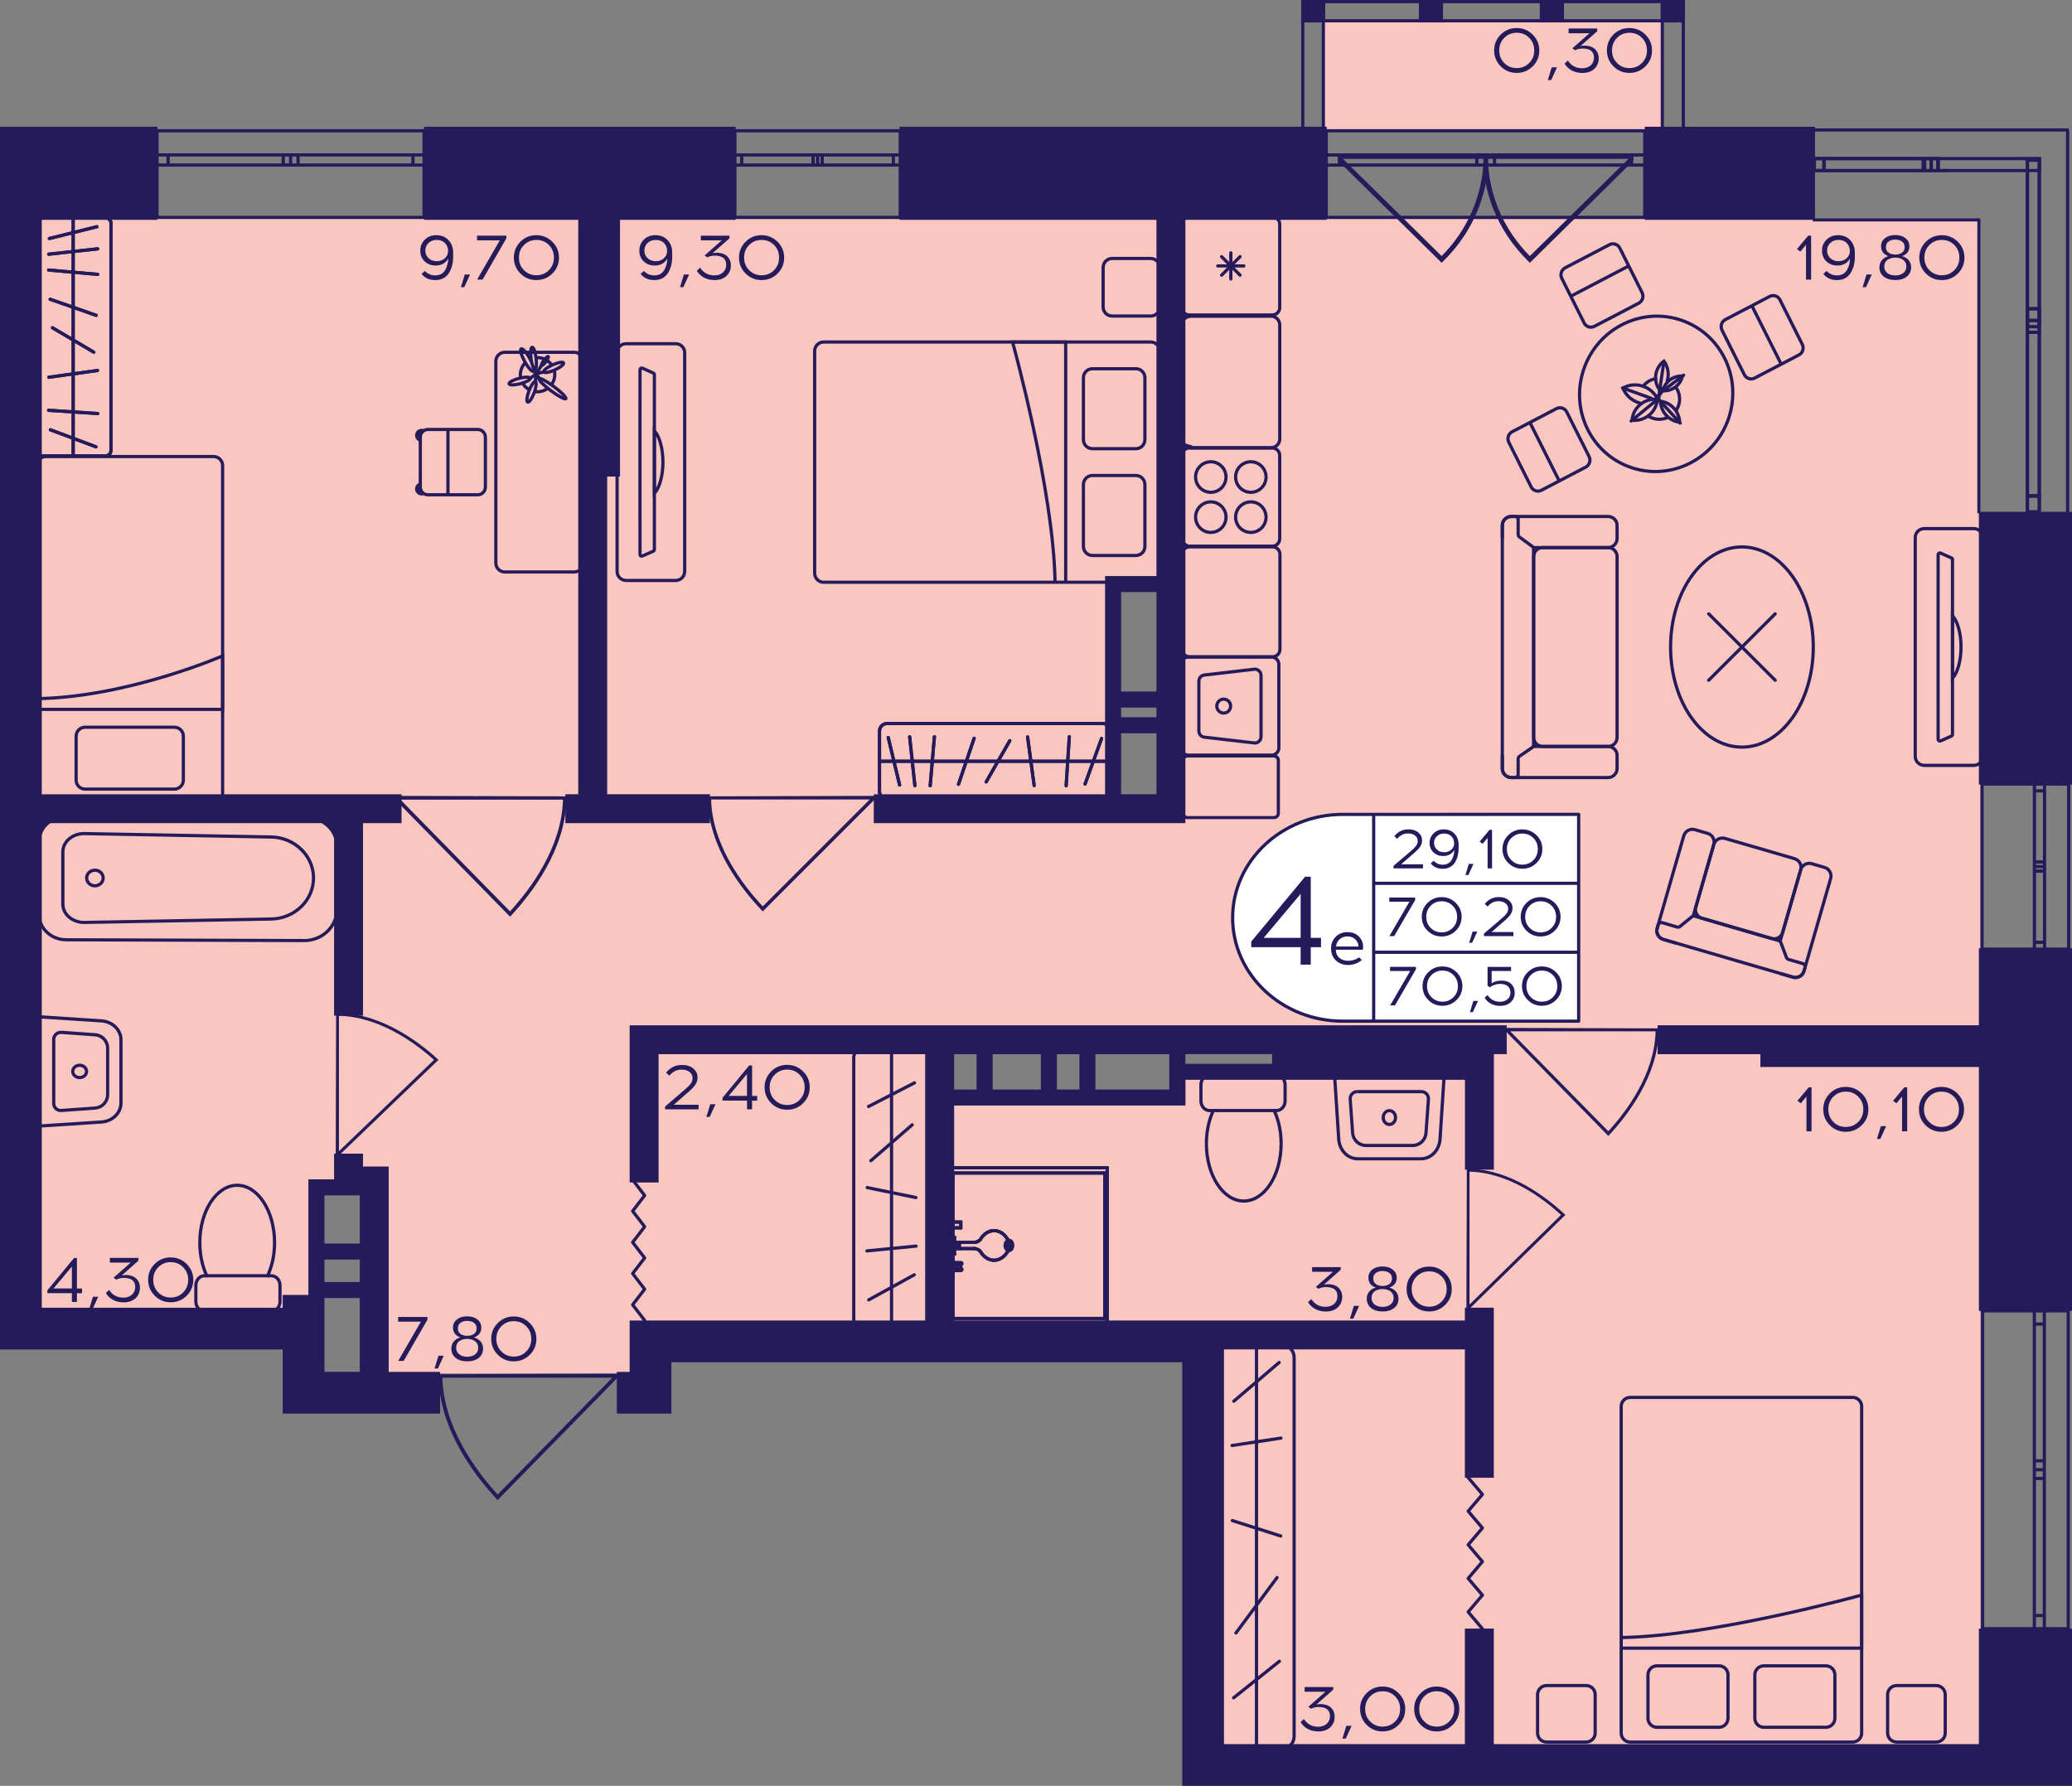 <?xml version="1.0" encoding="utf-8"?>
<!-- Generator: Adobe Illustrator 24.3.0, SVG Export Plug-In . SVG Version: 6.00 Build 0)  -->
<svg version="1.1" id="Слой_1" xmlns="http://www.w3.org/2000/svg" xmlns:xlink="http://www.w3.org/1999/xlink" x="0px" y="0px"
	 viewBox="0 0 464.35 400.23" style="enable-background:new 0 0 464.35 400.23;" xml:space="preserve">
<rect x="0" y="0" width="464.35" height="400.23" fill="#808080" stroke="none"/>
<path style="fill:#F9C6C0;" d="M271.05,394.12c0-30.69,0-61.37,0-92.06c-41.28,0-82.55,0-123.83,0c0,1.92,0,3.84,0,5.75
	c-21.12,0-42.24,0-63.35,0c0-13.42,0-26.85,0-40.28c-4.8,0-9.6,0-14.4,0c0,9.59,0,19.18,0,28.77c-22.08,0-44.16,0-66.23,0
	c0.96-82.47,1.92-164.94,2.88-247.4c145.91,0,291.81,0,437.72,0v345.22C386.24,394.12,328.65,394.12,271.05,394.12z M262.41,129.46
	c-3.84,0-7.68,0-11.52,0c0,17.26,0,34.52,0,51.78h11.52C262.41,163.98,262.41,146.72,262.41,129.46z M288.33,233.02h-23.04
	c-18.24,0-36.48,0-54.71,0c0,4.79,0,9.59,0,14.38c18.24,0,36.48,0,54.71,0v-8.63h23.04V233.02z"/>
<rect x="296.71" y="4.67" style="fill:#F9C6C0;" width="75.9" height="24.5"/>
<g>
	<path style="fill:none;stroke:#251B5B;stroke-width:0.72;stroke-miterlimit:10;" d="M463.51,293.78l0,71.24l-19.2,0l0-71.24
		H463.51z M463.51,365.02l0-71.24 M444.31,365.02l0-71.24 M458.15,365.02v-2.96h-2.24v2.96H458.15z M455.91,329.38v1.97h2.24v-1.97
		H455.91z M458.15,362.06v-30.71h-2.24v30.71H458.15z M458.15,329.38v-1.99h-2.24v1.99H458.15z M455.91,293.78v2.96h2.24v-2.96
		H455.91z M458.15,327.39l0-30.65h-2.24l0,30.65H458.15z M458.15,365.02v-2.96 M458.15,362.06h-2.24 M455.91,362.06v2.96
		 M455.91,329.38v1.97 M455.91,331.34h2.24 M458.15,331.34v-1.97 M458.15,362.06v-30.71 M455.91,331.34v30.71 M458.15,329.38v-1.99
		 M458.15,327.39h-2.24 M455.91,327.39v1.99 M455.91,293.78v2.96 M455.91,296.74h2.24 M458.15,296.74v-2.96 M458.15,327.39l0-30.65
		 M455.91,296.74l0,30.65"/>
</g>
<g>
	<path style="fill:none;stroke:#251B5B;stroke-width:0.72;stroke-miterlimit:10;" d="M368.6,29.31l-71.38,0v19.41l71.38,0V29.31z
		 M297.23,29.31l71.38,0 M297.23,48.73l71.38,0 M297.23,34.73l2.97,0v2.27h-2.97V34.73z M332.94,36.99h-1.97v-2.27h1.97V36.99z
		 M300.19,34.73h30.77v2.27l-30.77,0V34.73z M332.94,34.73h1.99v2.27h-1.99V34.73z M368.6,36.99h-2.97v-2.27h2.97V36.99z
		 M334.93,34.73h30.71v2.27h-30.71V34.73z M297.23,34.73l2.97,0 M300.19,34.73v2.27 M300.19,36.99h-2.97 M332.94,36.99h-1.97
		 M330.97,36.99v-2.27 M330.97,34.73h1.97 M300.19,34.73h30.77 M330.97,36.99l-30.77,0 M332.94,34.73h1.99 M334.93,34.73v2.27
		 M334.93,36.99h-1.99 M368.6,36.99h-2.97 M365.64,36.99v-2.27 M365.64,34.73h2.97 M334.93,34.73h30.71 M365.64,36.99h-30.71"/>
</g>
<g>
	<path style="fill:none;stroke:#251B5B;stroke-width:0.72;stroke-miterlimit:10;" d="M201.75,29.31l-37.06,0v19.41l37.06,0V29.31z
		 M164.68,29.31l37.06,0 M164.68,48.73l37.06,0 M164.68,34.73h1.54v2.27h-1.54V34.73z M183.23,36.99h-1.02v-2.27h1.02V36.99z
		 M166.22,34.73h15.98v2.27l-15.98,0V34.73z M183.23,34.73h1.03v2.27h-1.03V34.73z M201.75,36.99h-1.54v-2.27h1.54V36.99z
		 M184.26,34.73l15.95,0v2.27h-15.95V34.73z M164.68,34.73h1.54 M166.22,34.73v2.27 M166.22,36.99h-1.54 M183.23,36.99h-1.02
		 M182.2,36.99v-2.27 M182.2,34.73h1.02 M166.22,34.73h15.98 M182.2,36.99l-15.98,0 M183.23,34.73h1.03 M184.26,34.73v2.27
		 M184.26,36.99h-1.03 M201.75,36.99h-1.54 M200.21,36.99v-2.27 M200.21,34.73h1.54 M184.26,34.73l15.95,0 M200.21,36.99h-15.95"/>
</g>
<g>
	<path style="fill:none;stroke:#251B5B;stroke-width:0.72;stroke-miterlimit:10;" d="M95.03,29.31l-59.84,0v19.42h59.84V29.31z
		 M35.19,29.31l59.84,0 M35.19,48.73h59.84 M35.19,34.72h2.49v2.27h-2.49V34.72z M65.13,36.99h-1.65v-2.27h1.65V36.99z M37.67,34.72
		h25.8v2.27h-25.8V34.72z M65.13,34.72h1.67v2.27h-1.67V34.72z M95.03,36.99h-2.49v-2.27h2.49V36.99z M66.8,34.72l25.75,0v2.27H66.8
		V34.72z M35.19,34.72h2.49 M37.67,34.72v2.27 M37.67,36.99h-2.49 M65.13,36.99h-1.65 M63.48,36.99v-2.27 M63.48,34.72h1.65
		 M37.67,34.72h25.8 M63.48,36.99h-25.8 M65.13,34.72h1.67 M66.8,34.72v2.27 M66.8,36.99h-1.67 M95.03,36.99h-2.49 M92.54,36.99
		v-2.27 M92.54,34.72h2.49 M66.8,34.72l25.75,0 M92.54,36.99H66.8"/>
</g>
<g>
	<path style="fill:none;stroke:#251B5B;stroke-width:0.72;stroke-miterlimit:10;" d="M463.61,175.71l0,37.01l-19.41,0l0-37.01
		H463.61z M463.61,212.72l0-37.01 M444.2,212.72l0-37.01 M458.2,212.72v-1.54h-2.27v1.54H458.2z M455.93,194.21v1.02h2.27v-1.02
		H455.93z M458.2,211.18l0-15.96h-2.27l0,15.96H458.2z M458.2,194.21v-1.03h-2.27v1.03H458.2z M455.93,175.71v1.54h2.27v-1.54
		H455.93z M458.2,193.17v-15.92h-2.27v15.92H458.2z M458.2,212.72v-1.54 M458.2,211.18h-2.27 M455.93,211.18v1.54 M455.93,194.21
		v1.02 M455.93,195.23h2.27 M458.2,195.23v-1.02 M458.2,211.18l0-15.96 M455.93,195.23l0,15.96 M458.2,194.21v-1.03 M458.2,193.17
		h-2.27 M455.93,193.17v1.03 M455.93,175.71v1.54 M455.93,177.25h2.27 M458.2,177.25v-1.54 M458.2,193.17v-15.92 M455.93,177.25
		v15.92"/>
</g>
<g>
	
		<line style="fill:none;stroke:#251B5B;stroke-width:0.72;stroke-miterlimit:10;" x1="406.24" y1="29.13" x2="463.61" y2="29.13"/>
	
		<line style="fill:none;stroke:#251B5B;stroke-width:0.72;stroke-miterlimit:10;" x1="406.24" y1="49.27" x2="443.72" y2="49.27"/>
	
		<rect x="406.62" y="35.54" style="fill:none;stroke:#251B5B;stroke-width:0.72;stroke-miterlimit:10;" width="2.14" height="2.68"/>
	
		<rect x="431.32" y="35.54" style="fill:none;stroke:#251B5B;stroke-width:0.72;stroke-miterlimit:10;" width="1.49" height="2.68"/>
	
		<rect x="408.77" y="35.54" style="fill:none;stroke:#251B5B;stroke-width:0.72;stroke-miterlimit:10;" width="22.22" height="2.68"/>
	
		<rect x="432.81" y="35.54" style="fill:none;stroke:#251B5B;stroke-width:0.72;stroke-miterlimit:10;" width="1.51" height="2.68"/>
	
		<rect x="434.36" y="35.54" style="fill:none;stroke:#251B5B;stroke-width:0.72;stroke-miterlimit:10;" width="22.71" height="2.68"/>
	
		<line style="fill:none;stroke:#251B5B;stroke-width:0.72;stroke-miterlimit:10;" x1="406.62" y1="35.54" x2="408.77" y2="35.54"/>
	
		<line style="fill:none;stroke:#251B5B;stroke-width:0.72;stroke-miterlimit:10;" x1="408.77" y1="35.54" x2="408.77" y2="38.23"/>
	
		<line style="fill:none;stroke:#251B5B;stroke-width:0.72;stroke-miterlimit:10;" x1="408.94" y1="38.23" x2="406.62" y2="38.23"/>
	
		<line style="fill:none;stroke:#251B5B;stroke-width:0.72;stroke-miterlimit:10;" x1="434.96" y1="38.23" x2="433.34" y2="38.23"/>
	
		<line style="fill:none;stroke:#251B5B;stroke-width:0.72;stroke-miterlimit:10;" x1="431.32" y1="38.23" x2="431.32" y2="35.54"/>
	
		<line style="fill:none;stroke:#251B5B;stroke-width:0.72;stroke-miterlimit:10;" x1="431.32" y1="35.54" x2="432.81" y2="35.54"/>
	
		<line style="fill:none;stroke:#251B5B;stroke-width:0.72;stroke-miterlimit:10;" x1="408.77" y1="35.54" x2="430.99" y2="35.54"/>
	
		<line style="fill:none;stroke:#251B5B;stroke-width:0.72;stroke-miterlimit:10;" x1="433.01" y1="38.23" x2="408.94" y2="38.23"/>
	
		<line style="fill:none;stroke:#251B5B;stroke-width:0.72;stroke-miterlimit:10;" x1="432.81" y1="35.54" x2="434.32" y2="35.54"/>
	
		<line style="fill:none;stroke:#251B5B;stroke-width:0.72;stroke-miterlimit:10;" x1="434.32" y1="35.54" x2="434.32" y2="38.23"/>
	<line style="fill:none;stroke:#251B5B;stroke-width:0.72;stroke-miterlimit:10;" x1="436.6" y1="38.23" x2="434.96" y2="38.23"/>
	
		<line style="fill:none;stroke:#251B5B;stroke-width:0.72;stroke-miterlimit:10;" x1="463.37" y1="29.13" x2="463.37" y2="115.04"/>
	<line style="fill:none;stroke:#251B5B;stroke-width:0.72;stroke-miterlimit:10;" x1="443.5" y1="48.98" x2="443.5" y2="115.04"/>
	
		<rect x="454.36" y="69.19" style="fill:none;stroke:#251B5B;stroke-width:0.72;stroke-miterlimit:10;" width="2.66" height="2.63"/>
	
		<rect x="454.36" y="35.92" style="fill:none;stroke:#251B5B;stroke-width:0.72;stroke-miterlimit:10;" width="2.66" height="37.29"/>
	
		<rect x="454.36" y="71.82" style="fill:none;stroke:#251B5B;stroke-width:0.72;stroke-miterlimit:10;" width="2.66" height="2.66"/>
	
		<rect x="454.36" y="111.15" style="fill:none;stroke:#251B5B;stroke-width:0.72;stroke-miterlimit:10;" width="2.66" height="3.54"/>
	
		<rect x="454.36" y="74.48" style="fill:none;stroke:#251B5B;stroke-width:0.72;stroke-miterlimit:10;" width="2.66" height="36.67"/>
	
		<line style="fill:none;stroke:#251B5B;stroke-width:0.72;stroke-miterlimit:10;" x1="456.21" y1="35.61" x2="453.76" y2="35.61"/>
	
		<line style="fill:none;stroke:#251B5B;stroke-width:0.72;stroke-miterlimit:10;" x1="454.36" y1="71.82" x2="454.36" y2="69.19"/>
	
		<line style="fill:none;stroke:#251B5B;stroke-width:0.72;stroke-miterlimit:10;" x1="454.36" y1="69.19" x2="457.02" y2="69.19"/>
	
		<line style="fill:none;stroke:#251B5B;stroke-width:0.72;stroke-miterlimit:10;" x1="457.02" y1="69.19" x2="457.02" y2="71.82"/>
	
		<line style="fill:none;stroke:#251B5B;stroke-width:0.72;stroke-miterlimit:10;" x1="457.02" y1="35.27" x2="457.02" y2="73.21"/>
	
		<line style="fill:none;stroke:#251B5B;stroke-width:0.72;stroke-miterlimit:10;" x1="454.36" y1="73.21" x2="454.36" y2="35.27"/>
	
		<line style="fill:none;stroke:#251B5B;stroke-width:0.72;stroke-miterlimit:10;" x1="457.02" y1="71.82" x2="457.02" y2="74.48"/>
	
		<line style="fill:none;stroke:#251B5B;stroke-width:0.72;stroke-miterlimit:10;" x1="457.02" y1="74.48" x2="454.36" y2="74.48"/>
	
		<line style="fill:none;stroke:#251B5B;stroke-width:0.72;stroke-miterlimit:10;" x1="454.36" y1="74.48" x2="454.36" y2="71.82"/>
	
		<line style="fill:none;stroke:#251B5B;stroke-width:0.72;stroke-miterlimit:10;" x1="454.36" y1="114.7" x2="454.36" y2="111.15"/>
	
		<line style="fill:none;stroke:#251B5B;stroke-width:0.72;stroke-miterlimit:10;" x1="454.36" y1="111.15" x2="457.02" y2="111.15"/>
	
		<line style="fill:none;stroke:#251B5B;stroke-width:0.72;stroke-miterlimit:10;" x1="457.02" y1="111.15" x2="457.02" y2="114.7"/>
	
		<line style="fill:none;stroke:#251B5B;stroke-width:0.72;stroke-miterlimit:10;" x1="457.02" y1="74.48" x2="457.02" y2="111.15"/>
	
		<line style="fill:none;stroke:#251B5B;stroke-width:0.72;stroke-miterlimit:10;" x1="454.36" y1="111.15" x2="454.36" y2="74.48"/>
</g>
<g>
	
		<rect x="372.18" y="0" transform="matrix(-1 -2.819184e-07 2.819184e-07 -1 749.784 5.019)" style="fill:#251B5B;" width="5.42" height="5.02"/>
	
		<rect x="291.65" y="0" transform="matrix(-1 -2.868942e-07 2.868942e-07 -1 588.621 5.019)" style="fill:#251B5B;" width="5.33" height="5.02"/>
	
		<rect x="317.97" y="0" transform="matrix(-1 -2.819237e-07 2.819237e-07 -1 641.364 5.018)" style="fill:#251B5B;" width="5.42" height="5.02"/>
	
		<rect x="345.08" y="0" transform="matrix(-1 -2.819194e-07 2.819194e-07 -1 695.573 5.018)" style="fill:#251B5B;" width="5.42" height="5.02"/>
	<g>
		<path style="fill:#251B5B;" d="M376.88,0.72v30.21h-3.98l0-30.21H376.88 M377.6,0h-5.42l0,31.64h5.42L377.6,0L377.6,0z"/>
	</g>
	<g>
		<path style="fill:#251B5B;" d="M296.21,0.72l0,30.21h-3.89V0.72H296.21 M296.93,0h-5.33v31.64h5.33V0L296.93,0z"/>
	</g>
	<g>
		<path style="fill:#251B5B;" d="M292.37,0.72l84.52,0V4.3l-84.52,0V0.72 M291.65,0v5.02l85.96,0V0L291.65,0L291.65,0z"/>
	</g>
</g>
<g>
	<path style="fill:#251B5B;" d="M323.48,58.5c1.84-1.8,3.45-3.77,4.8-5.86c4.84-7.49,5.18-14.5,5.22-15.92
		c0.03-0.9,0.01-1.64-0.02-2.11c-0.31-0.01-0.62-0.03-0.93-0.04h-32.63l-0.07-0.07c0.02,0.51,0.03,1.02,0.05,1.54l23.18,22.85
		L323.48,58.5z M300.97,35.6h31.53c-0.25,8.19-3.55,15.88-9.42,21.79L300.97,35.6z"/>
	<path style="fill:#251B5B;" d="M342.46,58.5c-1.84-1.8-3.45-3.77-4.8-5.86c-4.84-7.49-5.18-14.5-5.22-15.92
		c-0.03-0.9-0.01-1.64,0.02-2.11c0.31-0.01,0.62-0.03,0.93-0.04h32.63l0.07-0.07c-0.02,0.51-0.03,1.02-0.05,1.54l-23.18,22.85
		L342.46,58.5z M364.96,35.6h-31.53c0.25,8.19,3.55,15.88,9.42,21.79L364.96,35.6z"/>
</g>
<polyline style="fill:none;stroke:#251B5B;stroke-width:0.72;stroke-linecap:round;stroke-linejoin:round;stroke-miterlimit:10;" points="
	144.47,295.92 141.78,292.42 144.47,288.92 141.78,285.42 144.47,281.92 141.78,278.42 144.47,274.92 141.78,271.42 144.47,267.92 
	141.78,264.42 "/>
<polyline style="fill:none;stroke:#251B5B;stroke-width:0.72;stroke-linecap:round;stroke-linejoin:round;stroke-miterlimit:10;" points="
	329.03,331.15 332.22,334.91 329.03,338.68 332.22,342.45 329.03,346.21 332.22,349.98 329.03,353.74 332.22,357.5 329.03,361.26 
	332.22,365.03 "/>
<path style="fill:#251B5B;" d="M371.84,230.47c0,0.22-0.01,0.44-0.01,0.66h-0.09c-0.22,10.06-6.99,18.82-11.05,23.18l-0.25,0.27
	l-23-23.45h-0.15c0-0.25,0-0.51,0-0.76C348.81,230.41,360.32,230.44,371.84,230.47z M338.46,231.14l21.97,22.39
	c4.01-4.36,10.38-12.79,10.6-22.39L338.46,231.14z"/>
<path style="fill:#251B5B;" d="M127.07,178.47c0,0.25-0.01,0.49-0.01,0.74h-0.11c-0.25,11.25-7.81,21.05-12.36,25.93l-0.28,0.3
	l-25.73-26.22h-0.16c0-0.28,0-0.57,0-0.85C101.3,178.4,114.18,178.43,127.07,178.47z M89.73,179.21l24.57,25.04
	c4.49-4.88,11.61-14.31,11.86-25.04L89.73,179.21z"/>
<path style="fill:#251B5B;" d="M328.73,261.85c0.2,0,0.4,0,0.61,0.01v0.09c9.21,0.2,17.23,6.39,21.23,10.1l0.24,0.23l-21.48,21.03
	v0.13c-0.23,0-0.46,0-0.7,0C328.67,282.9,328.7,272.38,328.73,261.85z M329.33,292.36l20.51-20.08c-4-3.67-11.72-9.49-20.51-9.69
	L329.33,292.36z"/>
<path style="fill:#251B5B;" d="M158.49,178.47c0,0.24,0.01,0.47,0.01,0.71h0.1c0.24,10.76,7.62,20.12,12.06,24.79l0.27,0.29
	l25.09-25.08h0.16c0-0.27,0-0.54,0-0.81C183.62,178.4,171.05,178.43,158.49,178.47z M194.9,179.18l-23.96,23.95
	c-4.38-4.67-11.33-13.68-11.57-23.95L194.9,179.18z"/>
<path style="fill:#251B5B;" d="M98.18,307.99c0,0.26,0.01,0.51,0.01,0.78h0.11c0.26,11.76,8.17,22,12.93,27.1l0.29,0.31l26.9-27.42
	h0.17c0-0.3,0-0.59,0-0.89C125.12,307.91,111.65,307.95,98.18,307.99z M137.22,308.76l-25.68,26.18
	c-4.69-5.1-12.14-14.96-12.4-26.18L137.22,308.76z"/>
<path style="fill:#251B5B;" d="M75.33,226.91c0.21,0,0.42,0.01,0.63,0.01V227c9.57,0.21,17.91,6.51,22.06,10.3l0.25,0.23
	l-22.31,21.43v0.14c-0.24,0-0.48,0-0.72,0C75.26,248.37,75.29,237.64,75.33,226.91z M75.96,258l21.31-20.46
	c-4.15-3.74-12.18-9.67-21.31-9.88L75.96,258z"/>
<g>
	<path style="fill:none;stroke:#251B5B;stroke-width:0.72;stroke-miterlimit:10;" d="M49.89,178.19v-73.86
		c0-1.11-0.9-2.01-2.01-2.01H10.27c-1.11,0-2.01,0.9-2.01,2.01v73.86c0,1.11,0.9,2.01,2.01,2.01h37.61
		C48.99,180.2,49.89,179.3,49.89,178.19z"/>
	<path style="fill:none;stroke:#251B5B;stroke-width:0.72;stroke-miterlimit:10;" d="M17.06,164.99v9.85
		c0,1.11,0.9,2.01,2.01,2.01h20.01c1.11,0,2.01-0.9,2.01-2.01v-9.85c0-1.11-0.9-2.01-2.01-2.01H19.07
		C17.96,162.98,17.06,163.88,17.06,164.99z"/>
	<path style="fill:none;stroke:#251B5B;stroke-width:0.72;stroke-miterlimit:10;" d="M8.26,158.98h41.63v-11.99
		c0,0-21.15,9.25-41.63,9.59"/>
</g>
<g>
	<path style="fill:none;stroke:#251B5B;stroke-width:0.72;stroke-miterlimit:10;" d="M118.61,87.33
		c-0.62-0.34-1.14-0.84-1.49-1.45"/>
	<path style="fill:none;stroke:#251B5B;stroke-width:0.72;stroke-miterlimit:10;" d="M119.77,87.74L119.77,87.74
		c0.23,0.04,0.46,0.06,0.7,0.06c0.89,0,1.71-0.3,2.36-0.81"/>
	<path style="fill:none;stroke:#251B5B;stroke-width:0.72;stroke-miterlimit:10;" d="M123.69,81.87c-0.3-0.45-0.7-0.84-1.16-1.14
		h0"/>
	<path style="fill:none;stroke:#251B5B;stroke-width:0.72;stroke-miterlimit:10;" d="M119,80.44c-0.07,0.02-0.13,0.05-0.19,0.08"
		/>
	<path style="fill:none;stroke:#251B5B;stroke-width:0.72;stroke-miterlimit:10;" d="M116.69,84.74c-0.05-0.25-0.07-0.5-0.07-0.76
		c0-1.06,0.43-2,1.11-2.7"/>
	<path style="fill:none;stroke:#251B5B;stroke-width:0.72;stroke-miterlimit:10;" d="M120.11,80.16c0.12-0.01,0.24-0.01,0.36-0.01
		c0.56,0,1.09,0.12,1.57,0.33"/>
	<path style="fill:none;stroke:#251B5B;stroke-width:0.72;stroke-miterlimit:10;" d="M124.2,82.99c0.08,0.32,0.13,0.64,0.13,0.98
		c0,0.82-0.26,1.59-0.71,2.21"/>
	<g>
		<path style="fill:none;stroke:#251B5B;stroke-width:0.72;stroke-miterlimit:10;" d="M119.1,81.09
			c-0.09-0.19-0.19-0.38-0.29-0.58c-0.02-0.05-0.05-0.1-0.07-0.14c-0.76-1.39-1.64-2.37-1.96-2.19c-0.32,0.18,0.04,1.44,0.8,2.82
			c0.05,0.09,0.1,0.19,0.15,0.28c0.72,1.24,1.5,2.08,1.8,1.91c0.05-0.03,0.09-0.09,0.1-0.17c0.02-0.1,0.02-0.24-0.01-0.4"/>
		
			<ellipse transform="matrix(0.992 -0.126 0.126 0.992 -9.153 15.675)" style="fill:none;stroke:#251B5B;stroke-width:0.72;stroke-miterlimit:10;" cx="119.56" cy="80.32" rx="0.57" ry="2.48"/>
		
			<ellipse transform="matrix(0.603 -0.798 0.798 0.603 -16.025 129.549)" style="fill:none;stroke:#251B5B;stroke-width:0.72;stroke-miterlimit:10;" cx="122.09" cy="80.87" rx="1.22" ry="0.28"/>
		
			<ellipse transform="matrix(0.598 -0.801 0.801 0.598 -20.001 134.241)" style="fill:none;stroke:#251B5B;stroke-width:0.72;stroke-miterlimit:10;" cx="123.85" cy="87.06" rx="0.57" ry="3.76"/>
		
			<ellipse transform="matrix(0.91 -0.413 0.413 0.91 -22.926 58.72)" style="fill:none;stroke:#251B5B;stroke-width:0.72;stroke-miterlimit:10;" cx="124.19" cy="82.32" rx="2.44" ry="0.62"/>
		
			<ellipse transform="matrix(0.967 -0.255 0.255 0.967 -17.921 32.476)" style="fill:none;stroke:#251B5B;stroke-width:0.72;stroke-miterlimit:10;" cx="116.44" cy="85.43" rx="2.45" ry="0.62"/>
		
			<ellipse transform="matrix(0.352 -0.936 0.936 0.352 -4.984 168.406)" style="fill:none;stroke:#251B5B;stroke-width:0.72;stroke-miterlimit:10;" cx="119.1" cy="87.8" rx="2.44" ry="0.62"/>
		
			<polyline style="fill:none;stroke:#251B5B;stroke-width:0.72;stroke-linecap:round;stroke-linejoin:round;stroke-miterlimit:10;" points="
			118.8,84.81 120.22,83.76 119.54,83.19 		"/>
		
			<polyline style="fill:none;stroke:#251B5B;stroke-width:0.72;stroke-linecap:round;stroke-linejoin:round;stroke-miterlimit:10;" points="
			119.87,82.78 120.22,83.76 119.95,85.52 		"/>
		
			<polyline style="fill:none;stroke:#251B5B;stroke-width:0.72;stroke-linecap:round;stroke-linejoin:round;stroke-miterlimit:10;" points="
			120.84,84.82 120.22,83.76 121.96,83.33 		"/>
		
			<line style="fill:none;stroke:#251B5B;stroke-width:0.72;stroke-miterlimit:10;" x1="120.22" y1="83.76" x2="121.36" y2="81.84"/>
	</g>
	<polygon style="fill:#251B5B;" points="119.64,83.02 119.84,82.77 120.15,83.58 119.64,83.28 	"/>
</g>
<g>
	<g>
		<path style="fill:#251B5B;" d="M94.2,99.01c-0.67-0.14-1.18-0.73-1.18-1.44c0-0.82,0.66-1.47,1.46-1.47c0.3,0,0.59,0.09,0.83,0.24
			c-0.65,0.26-1.12,0.89-1.12,1.64V99.01z"/>
		<path style="fill:#251B5B;" d="M94.48,111.04c-0.8,0-1.46-0.66-1.46-1.47c0-0.72,0.5-1.31,1.18-1.45v1.04
			c0,0.73,0.47,1.37,1.12,1.63C95.07,110.96,94.79,111.04,94.48,111.04z"/>
		<g>
			<g>
				<path style="fill:none;stroke:#251B5B;stroke-width:0.72;stroke-miterlimit:10;" d="M108.78,97.98l0,11.18
					c0,0.96-0.77,1.73-1.73,1.73l-11.13,0c-0.96,0-1.73-0.77-1.73-1.73l0-11.18c0-0.96,0.77-1.73,1.73-1.73l11.13,0
					C108,96.25,108.78,97.02,108.78,97.98z"/>
				
					<line style="fill:none;stroke:#251B5B;stroke-width:0.72;stroke-miterlimit:10;" x1="100.39" y1="111.04" x2="100.39" y2="96.09"/>
			</g>
		</g>
	</g>
	<path style="fill:none;stroke:#251B5B;stroke-width:0.72;stroke-miterlimit:10;" d="M130.67,80.96l0,45.22
		c0,1.11-0.9,2.01-2.01,2.01l-15.53,0c-1.11,0-2.01-0.9-2.01-2.01l0-45.22c0-1.11,0.9-2.01,2.01-2.01l15.53,0
		C129.77,78.94,130.67,79.85,130.67,80.96z"/>
</g>
<g>
	<g>
		<g>
			<path style="fill:#251B5B;" d="M206.77,235.8c0.63,0,1.14,0.51,1.14,1.14v58.72c0,0.63-0.51,1.14-1.14,1.14h-13.94
				c-0.63,0-1.14-0.51-1.14-1.14v-58.72c0-0.63,0.51-1.14,1.14-1.14H206.77 M206.77,235.08h-13.94c-1.03,0-1.86,0.83-1.86,1.86
				v58.72c0,1.03,0.83,1.86,1.86,1.86h13.94c1.03,0,1.86-0.83,1.86-1.86v-58.72C208.63,235.91,207.8,235.08,206.77,235.08
				L206.77,235.08z"/>
		</g>
	</g>
	
		<line style="fill:none;stroke:#251B5B;stroke-width:0.72;stroke-miterlimit:10;" x1="199.8" y1="296.74" x2="199.8" y2="235.31"/>
	
		<line style="fill:none;stroke:#251B5B;stroke-width:0.72;stroke-linecap:round;stroke-miterlimit:10;" x1="194.29" y1="280.35" x2="205.3" y2="279.27"/>
	
		<line style="fill:none;stroke:#251B5B;stroke-width:0.72;stroke-linecap:round;stroke-miterlimit:10;" x1="194.34" y1="266.15" x2="205.26" y2="268.39"/>
	
		<line style="fill:none;stroke:#251B5B;stroke-width:0.72;stroke-linecap:round;stroke-miterlimit:10;" x1="195.17" y1="260.13" x2="204.43" y2="252.09"/>
	
		<line style="fill:none;stroke:#251B5B;stroke-width:0.72;stroke-linecap:round;stroke-miterlimit:10;" x1="194.65" y1="247.98" x2="204.95" y2="242.68"/>
	
		<line style="fill:none;stroke:#251B5B;stroke-width:0.72;stroke-linecap:round;stroke-miterlimit:10;" x1="194.69" y1="291.32" x2="204.9" y2="285.7"/>
</g>
<g>
	<path style="fill:#251B5B;" d="M285.49,169.78c0.35,0,0.64,0.28,0.64,0.64v11.83c0,0.35-0.28,0.64-0.64,0.64h-19.35
		c-0.35,0-0.64-0.28-0.64-0.64v-11.83c0-0.35,0.28-0.64,0.64-0.64H285.49 M285.49,169.06h-19.35c-0.75,0-1.35,0.61-1.35,1.35v11.83
		c0,0.75,0.61,1.35,1.35,1.35h19.35c0.75,0,1.35-0.61,1.35-1.35v-11.83C286.84,169.67,286.23,169.06,285.49,169.06L285.49,169.06z"
		/>
</g>
<g>
	<g>
		<path style="fill:#251B5B;" d="M284.95,147.61c0.71,0,1.29,0.58,1.29,1.29l0,18.69c0,0.71-0.58,1.29-1.29,1.29h-18.61
			c-0.71,0-1.29-0.58-1.29-1.29V148.9c0-0.71,0.58-1.29,1.29-1.29H284.95 M284.95,146.89h-18.61c-1.11,0-2.01,0.9-2.01,2.01v18.69
			c0,1.11,0.9,2.01,2.01,2.01h18.61c1.11,0,2.01-0.9,2.01-2.01V148.9C286.96,147.79,286.06,146.89,284.95,146.89L284.95,146.89z"/>
	</g>
	<g>
		<path style="fill:#251B5B;" d="M281.24,150.33c0.55,0.02,1,0.48,1,1.04v13.75c0,0.56-0.45,1.02-1,1.04l-11.09-1.28l-0.04,0h-0.04
			c-0.57,0-1.04-0.47-1.04-1.04v-11.17c0-0.57,0.46-1.04,1.04-1.04h0.04l0.04,0L281.24,150.33 M281.21,149.61l-11.13,1.29
			c-0.97,0-1.76,0.79-1.76,1.76v11.17c0,0.97,0.79,1.76,1.76,1.76l11.13,1.29c0.97,0,1.76-0.79,1.76-1.76v-13.75
			C282.96,150.4,282.17,149.61,281.21,149.61L281.21,149.61z"/>
	</g>
	<g>
		<path style="fill:#251B5B;" d="M274.24,157.05c0.66,0,1.19,0.54,1.19,1.2c0,0.66-0.54,1.2-1.19,1.2s-1.19-0.54-1.19-1.2
			C273.05,157.58,273.58,157.05,274.24,157.05 M274.24,156.33c-1.06,0-1.91,0.86-1.91,1.92c0,1.06,0.86,1.92,1.91,1.92
			s1.91-0.86,1.91-1.92C276.15,157.19,275.3,156.33,274.24,156.33L274.24,156.33z"/>
	</g>
</g>
<g>
	<g>
		<path style="fill:#251B5B;" d="M285.14,100.77c0.71,0,1.29,0.58,1.29,1.29v18.69c0,0.71-0.58,1.29-1.29,1.29h-18.61
			c-0.71,0-1.29-0.58-1.29-1.29v-18.69c0-0.71,0.58-1.29,1.29-1.29H285.14 M285.14,100.05h-18.61c-1.11,0-2.01,0.9-2.01,2.01v18.69
			c0,1.11,0.9,2.01,2.01,2.01h18.61c1.11,0,2.01-0.9,2.01-2.01v-18.69C287.16,100.95,286.25,100.05,285.14,100.05L285.14,100.05z"/>
	</g>
	<g>
		<g>
			<path style="fill:#251B5B;" d="M280.32,103.85c1.68,0,3.05,1.37,3.05,3.06s-1.37,3.06-3.05,3.06s-3.05-1.37-3.05-3.06
				S278.64,103.85,280.32,103.85 M280.32,103.13c-2.08,0-3.77,1.69-3.77,3.78c0,2.09,1.69,3.78,3.77,3.78s3.77-1.69,3.77-3.78
				C284.09,104.82,282.4,103.13,280.32,103.13L280.32,103.13z"/>
		</g>
		<g>
			<path style="fill:#251B5B;" d="M271.35,112.84c1.68,0,3.05,1.37,3.05,3.06s-1.37,3.06-3.05,3.06c-1.68,0-3.05-1.37-3.05-3.06
				S269.67,112.84,271.35,112.84 M271.35,112.12c-2.08,0-3.77,1.69-3.77,3.78s1.69,3.78,3.77,3.78s3.77-1.69,3.77-3.78
				S273.43,112.12,271.35,112.12L271.35,112.12z"/>
		</g>
		<g>
			<path style="fill:#251B5B;" d="M280.32,112.84c1.68,0,3.05,1.37,3.05,3.06s-1.37,3.06-3.05,3.06s-3.05-1.37-3.05-3.06
				S278.64,112.84,280.32,112.84 M280.32,112.12c-2.08,0-3.77,1.69-3.77,3.78s1.69,3.78,3.77,3.78s3.77-1.69,3.77-3.78
				S282.4,112.12,280.32,112.12L280.32,112.12z"/>
		</g>
		<g>
			<path style="fill:#251B5B;" d="M271.35,103.85c1.68,0,3.05,1.37,3.05,3.06s-1.37,3.06-3.05,3.06c-1.68,0-3.05-1.37-3.05-3.06
				S269.67,103.85,271.35,103.85 M271.35,103.13c-2.08,0-3.77,1.69-3.77,3.78c0,2.09,1.69,3.78,3.77,3.78s3.77-1.69,3.77-3.78
				C275.12,104.82,273.43,103.13,271.35,103.13L271.35,103.13z"/>
		</g>
	</g>
</g>
<g>
	<g>
		<path style="fill:#251B5B;" d="M285.14,48.96c0.71,0,1.29,0.58,1.29,1.29v18.69c0,0.71-0.58,1.29-1.29,1.29h-18.61
			c-0.71,0-1.29-0.58-1.29-1.29V50.25c0-0.71,0.58-1.29,1.29-1.29H285.14 M285.14,48.24h-18.61c-1.11,0-2.01,0.9-2.01,2.01v18.69
			c0,1.11,0.9,2.01,2.01,2.01h18.61c1.11,0,2.01-0.9,2.01-2.01V50.25C287.16,49.14,286.25,48.24,285.14,48.24L285.14,48.24z"/>
	</g>
	<g>
		
			<line style="fill:none;stroke:#251B5B;stroke-width:0.72;stroke-linecap:round;stroke-miterlimit:10;" x1="278.76" y1="59.6" x2="272.91" y2="59.6"/>
		
			<line style="fill:none;stroke:#251B5B;stroke-width:0.72;stroke-linecap:round;stroke-miterlimit:10;" x1="277.91" y1="57.52" x2="273.77" y2="61.67"/>
		
			<line style="fill:none;stroke:#251B5B;stroke-width:0.72;stroke-linecap:round;stroke-miterlimit:10;" x1="275.84" y1="56.66" x2="275.84" y2="62.53"/>
		
			<line style="fill:none;stroke:#251B5B;stroke-width:0.72;stroke-linecap:round;stroke-miterlimit:10;" x1="273.77" y1="57.52" x2="277.91" y2="61.67"/>
	</g>
</g>
<g>
	<path style="fill:#251B5B;" d="M284.84,71.22c0.88,0,1.6,0.72,1.6,1.6v25.56c0,0.88-0.72,1.6-1.6,1.6h-18c-0.88,0-1.6-0.72-1.6-1.6
		V72.82c0-0.88,0.72-1.6,1.6-1.6H284.84 M284.84,70.5h-18c-1.28,0-2.32,1.04-2.32,2.32v25.56c0,1.28,1.04,2.32,2.32,2.32h18
		c1.28,0,2.32-1.04,2.32-2.32V72.82C287.16,71.54,286.12,70.5,284.84,70.5L284.84,70.5z"/>
</g>
<g>
	<path style="fill:#251B5B;" d="M285.19,122.92c0.71,0,1.29,0.58,1.29,1.29v21.34c0,0.71-0.58,1.29-1.29,1.29h-18.61
		c-0.71,0-1.29-0.58-1.29-1.29v-21.34c0-0.71,0.58-1.29,1.29-1.29H285.19 M285.19,122.2h-18.61c-1.11,0-2.01,0.9-2.01,2.01v21.34
		c0,1.11,0.9,2.01,2.01,2.01h18.61c1.11,0,2.01-0.9,2.01-2.01v-21.34C287.2,123.11,286.3,122.2,285.19,122.2L285.19,122.2z"/>
</g>
<g>
	<path style="fill:none;stroke:#251B5B;stroke-width:0.72;stroke-miterlimit:10;" d="M442.34,171.53h-11.1
		c-1.12,0-2.02-0.9-2.02-2.01v-49.04c0-1.12,0.89-2.01,2.02-2.01h11.1c1.11,0,2.02,0.89,2.02,2.01l0,49.04
		C444.36,170.63,443.45,171.53,442.34,171.53z M437.57,125.39c0-0.14-0.1-0.29-0.23-0.34l-2.46-1.1c-0.26-0.1-0.53,0.07-0.53,0.34
		c0,1.75-0.01,7.22-0.01,13.67v14.08c0,6.45,0.01,11.94,0.01,13.67c0,0.29,0.27,0.46,0.53,0.34l2.46-1.09
		c0.13-0.06,0.23-0.2,0.23-0.36V125.39z"/>
	<g>
		<path style="fill:none;stroke:#251B5B;stroke-width:0.72;stroke-miterlimit:10;" d="M439.48,145c0-3.07-0.78-5.75-1.92-7.05
			v14.1C438.71,150.75,439.48,148.08,439.48,145z"/>
	</g>
</g>
<g>
	<g>
		<path style="fill:none;stroke:#251B5B;stroke-width:0.72;stroke-miterlimit:10;" d="M285.56,248.89h0.53
			c1.05,0,1.91-0.97,1.91-2.16v-3.61c0-1.2-0.86-2.16-1.91-2.16h-15.04c-1.05,0-1.91,0.96-1.91,2.16v3.61
			c0,1.19,0.86,2.16,1.91,2.16h0.89"/>
	</g>
	<g>
		<path style="fill:none;stroke:#251B5B;stroke-width:0.72;stroke-miterlimit:10;" d="M278.74,269.17c4.62,0,8.37-5.75,8.37-12.84
			c0-2.77-0.57-5.35-1.56-7.44l-13.63,0c-0.99,2.09-1.56,4.67-1.56,7.44C270.37,263.42,274.12,269.17,278.74,269.17z"/>
	</g>
</g>
<g>
	<g>
		<path style="fill:none;stroke:#251B5B;stroke-width:0.72;stroke-miterlimit:10;" d="M417.21,388.41l0-73.21
			c0-1.12-0.9-2.02-2.02-2.02l-49.85,0c-1.12,0-2.02,0.9-2.02,2.02l0,73.21c0,1.11,0.9,2.02,2.02,2.02l49.85,0
			C416.31,390.42,417.21,389.52,417.21,388.41z"/>
		<g>
			<path style="fill:none;stroke:#251B5B;stroke-width:0.72;stroke-miterlimit:10;" d="M369.32,375.36v9.73
				c0,1.12,0.9,2.02,2.02,2.02h13.9c1.11,0,2.02-0.9,2.02-2.02v-9.73c0-1.12-0.9-2.02-2.02-2.02h-13.9
				C370.22,373.34,369.32,374.25,369.32,375.36z"/>
			<path style="fill:none;stroke:#251B5B;stroke-width:0.72;stroke-miterlimit:10;" d="M393.27,375.36v9.73
				c0,1.11,0.9,2.02,2.02,2.02h13.9c1.11,0,2.02-0.9,2.02-2.02v-9.73c0-1.12-0.9-2.02-2.02-2.02l-13.9,0
				C394.17,373.34,393.27,374.25,393.27,375.36z"/>
		</g>
		<path style="fill:none;stroke:#251B5B;stroke-width:0.72;stroke-miterlimit:10;" d="M363.32,369.38l53.89,0l0-11.9
			c0,0-33.11,9.18-53.89,9.52"/>
	</g>
	<path style="fill:none;stroke:#251B5B;stroke-width:0.72;stroke-linecap:round;stroke-miterlimit:10;" d="M344.58,379.78v8.62
		c0,1.12,0.9,2.02,2.02,2.02h8.87c1.11,0,2.02-0.9,2.02-2.02v-8.62c0-1.12-0.9-2.02-2.02-2.02h-8.87
		C345.49,377.76,344.58,378.67,344.58,379.78z"/>
	<path style="fill:none;stroke:#251B5B;stroke-width:0.72;stroke-linecap:round;stroke-miterlimit:10;" d="M423.03,379.78v8.62
		c0,1.12,0.9,2.02,2.02,2.02l8.87,0c1.12,0,2.02-0.9,2.02-2.02v-8.62c0-1.11-0.9-2.02-2.02-2.02h-8.87
		C423.94,377.76,423.03,378.67,423.03,379.78z"/>
</g>
<g>
	<path style="fill:none;stroke:#251B5B;stroke-width:0.72;stroke-miterlimit:10;" d="M375.61,211.37l-2.85-0.83
		c-1.06-0.31-1.69-1.43-1.38-2.49l0.22-0.77l5.75-19.97c0.31-1.06,1.43-1.68,2.49-1.37l2.85,0.83c1.08,0.31,1.69,1.43,1.38,2.49
		l-4.62,16.06"/>
	<path style="fill:none;stroke:#251B5B;stroke-width:0.72;stroke-miterlimit:10;" d="M398.95,218.17l2.85,0.83
		c1.08,0.31,2.19-0.31,2.49-1.37l0.22-0.77l5.75-19.97c0.31-1.06-0.3-2.18-1.38-2.49l-2.85-0.83c-1.06-0.31-2.19,0.31-2.49,1.37
		l-4.61,16.04"/>
	<path style="fill:none;stroke:#251B5B;stroke-width:0.72;stroke-miterlimit:10;" d="M402.17,192.44l-15.6-4.54
		c-1.07-0.31-2.18,0.3-2.49,1.37l-4.04,14.03c-0.31,1.07,0.31,2.18,1.38,2.49l15.6,4.54c1.07,0.31,2.18-0.3,2.49-1.37l4.04-14.03
		C403.85,193.87,403.23,192.75,402.17,192.44z"/>
	<path style="fill:none;stroke:#251B5B;stroke-width:0.72;stroke-miterlimit:10;" d="M400.36,214.59l-1.26-3.35
		c-0.08-0.21-0.26-0.38-0.48-0.44l-18.8-5.47c-0.23-0.07-0.47-0.02-0.65,0.13l-2.67,2.17c-0.18,0.15-0.43,0.2-0.65,0.13l-3.35-0.98
		c-0.38-0.11-0.78,0.11-0.89,0.49l-0.22,0.77c-0.31,1.07,0.31,2.18,1.38,2.49l29.04,8.46c1.07,0.31,2.18-0.3,2.49-1.37l0.22-0.77
		c0.11-0.38-0.11-0.78-0.49-0.89l-3.19-0.93C400.62,214.97,400.44,214.81,400.36,214.59z"/>
</g>
<g>
	<g>
		<path style="fill:#251B5B;" d="M17.85,239.1c0.66,0,1.19,0.46,1.19,1.02c0,0.56-0.54,1.02-1.19,1.02c-0.33,0-0.64-0.11-0.87-0.32
			c-0.21-0.19-0.32-0.44-0.32-0.7c0-0.26,0.12-0.51,0.32-0.7C17.21,239.22,17.52,239.1,17.85,239.1 M17.85,238.38
			c-1.06,0-1.91,0.78-1.91,1.74c0,0.96,0.86,1.74,1.91,1.74c1.06,0,1.91-0.78,1.91-1.74S18.91,238.38,17.85,238.38L17.85,238.38z"/>
	</g>
	<g>
		<path style="fill:#251B5B;" d="M9.02,228.26l13.68,0.89c2.27,0.15,4.05,1.86,4.05,3.89l0,14.17c0,2.04-1.78,3.75-4.05,3.89
			l-13.68,0.89L9.02,228.26 M8.3,227.49l0,25.27l14.45-0.94c2.66-0.17,4.72-2.19,4.72-4.61l0-14.17c0-2.43-2.06-4.44-4.72-4.61
			L8.3,227.49L8.3,227.49z"/>
	</g>
	<g>
		<path style="fill:#251B5B;" d="M13.62,231.73L13.62,231.73c0.03,0,0.06,0,0.09,0l7.57,0.54c1.39,0.1,2.49,1.27,2.49,2.66l0,10.39
			c0,1.39-1.09,2.56-2.49,2.66l-7.57,0.54c-0.03,0-0.06,0-0.09,0c-0.67,0-1.22-0.55-1.22-1.22l0-14.35
			C12.4,232.27,12.95,231.73,13.62,231.73 M13.62,231.01c-1.06,0-1.94,0.86-1.94,1.94l0,14.35c0,1.08,0.88,1.94,1.94,1.94
			c0.05,0,0.09,0,0.14-0.01l7.57-0.54c1.78-0.13,3.15-1.6,3.15-3.38l0-10.39c0-1.78-1.38-3.25-3.15-3.38l-7.57-0.54
			C13.72,231.01,13.67,231.01,13.62,231.01L13.62,231.01z"/>
	</g>
</g>
<g>
	<g>
		<path style="fill:none;stroke:#251B5B;stroke-width:0.72;stroke-miterlimit:10;" d="M46.34,285.92H45.8
			c-1.05,0-1.91,0.97-1.91,2.16l0,3.61c0,1.2,0.86,2.16,1.91,2.16h15.04c1.05,0,1.91-0.96,1.91-2.16l0-3.61
			c0-1.19-0.86-2.16-1.91-2.16h-0.89"/>
	</g>
	<g>
		<path style="fill:none;stroke:#251B5B;stroke-width:0.72;stroke-miterlimit:10;" d="M53.15,265.64c-4.62,0-8.37,5.75-8.37,12.84
			c0,2.77,0.57,5.35,1.56,7.44l13.63,0c0.99-2.09,1.56-4.67,1.56-7.44C61.52,271.38,57.77,265.64,53.15,265.64z"/>
	</g>
</g>
<g>
	<path style="fill:none;stroke:#251B5B;stroke-width:0.72;stroke-miterlimit:10;" d="M336.68,169.3v2.95
		c0,1.1,0.91,2.01,2.02,2.01h0.81h20.87c1.11,0,2.02-0.9,2.02-2.01v-2.95c0-1.12-0.91-2.01-2.02-2.01h-16.79"/>
	<path style="fill:none;stroke:#251B5B;stroke-width:0.72;stroke-miterlimit:10;" d="M336.68,120.71v-2.95
		c0-1.12,0.91-2.01,2.02-2.01h0.81l20.87,0c1.11,0,2.02,0.89,2.02,2.01v2.95c0,1.1-0.91,2.01-2.02,2.01l-16.76,0"/>
	<path style="fill:none;stroke:#251B5B;stroke-width:0.72;stroke-miterlimit:10;" d="M362.4,124.73v40.55
		c0,1.11-0.9,2.01-2.01,2.01h-14.67c-1.11,0-2.01-0.9-2.01-2.01l0-40.55c0-1.11,0.9-2.01,2.01-2.01l14.67,0
		C361.49,122.72,362.4,123.62,362.4,124.73z"/>
	<path style="fill:none;stroke:#251B5B;stroke-width:0.72;stroke-miterlimit:10;" d="M340.52,120.35l2.88,2.12
		c0.18,0.14,0.29,0.35,0.29,0.58l0,43.88c0,0.23-0.12,0.45-0.31,0.59l-2.84,1.96c-0.19,0.13-0.31,0.35-0.31,0.59v3.47
		c0,0.4-0.32,0.72-0.72,0.72h-0.81c-1.11,0-2.02-0.9-2.02-2.01l0-54.5c0-1.11,0.9-2.01,2.02-2.01h0.81c0.4,0,0.72,0.32,0.72,0.72
		v3.31C340.23,120,340.34,120.22,340.52,120.35z"/>
</g>
<g>
	
		<ellipse style="fill:none;stroke:#251B5B;stroke-width:0.72;stroke-miterlimit:10;" cx="390.38" cy="145.01" rx="15.99" ry="22.43"/>
	<g>
		
			<line style="fill:none;stroke:#251B5B;stroke-width:0.72;stroke-linecap:round;stroke-miterlimit:10;" x1="382.93" y1="137.57" x2="397.83" y2="152.45"/>
		
			<line style="fill:none;stroke:#251B5B;stroke-width:0.72;stroke-linecap:round;stroke-miterlimit:10;" x1="382.93" y1="152.45" x2="397.83" y2="137.57"/>
	</g>
</g>
<g>
	<path style="fill:none;stroke:#251B5B;stroke-width:0.72;stroke-miterlimit:10;" d="M151.42,130.09h-11.1
		c-1.12,0-2.02-0.9-2.02-2.01l0-49.04c0-1.12,0.89-2.01,2.02-2.01l11.1,0c1.11,0,2.02,0.89,2.02,2.01l0,49.04
		C153.44,129.19,152.53,130.09,151.42,130.09z M146.65,83.95c0-0.14-0.1-0.29-0.23-0.34l-2.46-1.1c-0.26-0.1-0.53,0.07-0.53,0.34
		c0,1.75-0.01,7.22-0.01,13.67v14.08c0,6.45,0.01,11.94,0.01,13.67c0,0.29,0.27,0.46,0.53,0.34l2.46-1.09
		c0.13-0.06,0.23-0.2,0.23-0.36L146.65,83.95z"/>
	<g>
		<path style="fill:none;stroke:#251B5B;stroke-width:0.72;stroke-miterlimit:10;" d="M148.57,103.56c0-3.07-0.78-5.75-1.92-7.05
			l0,14.1C147.79,109.31,148.57,106.64,148.57,103.56z"/>
	</g>
</g>
<g>
	<g>
		<g>
			<path style="fill:#251B5B;" d="M287.26,301.8c1.32,0,2.4,1.08,2.4,2.4v84.96c0,1.32-1.08,2.4-2.4,2.4h-11.35
				c-1.32,0-2.4-1.08-2.4-2.4V304.2c0-1.32,1.08-2.4,2.4-2.4H287.26 M287.26,301.08h-11.35c-1.72,0-3.12,1.4-3.12,3.12v84.96
				c0,1.72,1.4,3.12,3.12,3.12h11.35c1.72,0,3.12-1.4,3.12-3.12V304.2C290.38,302.48,288.98,301.08,287.26,301.08L287.26,301.08z"/>
		</g>
	</g>
	
		<line style="fill:none;stroke:#251B5B;stroke-width:0.72;stroke-miterlimit:10;" x1="281.59" y1="301.08" x2="281.59" y2="391.91"/>
	
		<line style="fill:none;stroke:#251B5B;stroke-width:0.72;stroke-linecap:round;stroke-miterlimit:10;" x1="287.07" y1="322.3" x2="276.11" y2="323.96"/>
	
		<line style="fill:none;stroke:#251B5B;stroke-width:0.72;stroke-linecap:round;stroke-miterlimit:10;" x1="287.02" y1="344.24" x2="276.16" y2="340.78"/>
	
		<line style="fill:none;stroke:#251B5B;stroke-width:0.72;stroke-linecap:round;stroke-miterlimit:10;" x1="286.2" y1="353.55" x2="276.98" y2="365.98"/>
	
		<line style="fill:none;stroke:#251B5B;stroke-width:0.72;stroke-linecap:round;stroke-miterlimit:10;" x1="286.72" y1="372.32" x2="276.46" y2="380.51"/>
	
		<line style="fill:none;stroke:#251B5B;stroke-width:0.72;stroke-linecap:round;stroke-miterlimit:10;" x1="286.67" y1="305.35" x2="276.51" y2="314.03"/>
</g>
<g>
	<g>
		<g>
			<path style="fill:#251B5B;" d="M247.11,162.51c0.75,0,1.36,0.61,1.36,1.36v13.49c0,0.75-0.61,1.36-1.36,1.36h-48.29
				c-0.75,0-1.36-0.61-1.36-1.36v-13.49c0-0.75,0.61-1.36,1.36-1.36H247.11 M247.11,161.79h-48.29c-1.15,0-2.08,0.93-2.08,2.08
				v13.49c0,1.15,0.93,2.08,2.08,2.08h48.29c1.15,0,2.08-0.93,2.08-2.08v-13.49C249.19,162.72,248.26,161.79,247.11,161.79
				L247.11,161.79z"/>
		</g>
	</g>
	
		<line style="fill:none;stroke:#251B5B;stroke-width:0.72;stroke-miterlimit:10;" x1="249.19" y1="170.61" x2="196.92" y2="170.61"/>
	
		<line style="fill:none;stroke:#251B5B;stroke-width:0.72;stroke-linecap:round;stroke-miterlimit:10;" x1="239.64" y1="165.11" x2="238.93" y2="176.11"/>
	
		<line style="fill:none;stroke:#251B5B;stroke-width:0.72;stroke-linecap:round;stroke-miterlimit:10;" x1="230.29" y1="165.16" x2="231.76" y2="176.06"/>
	
		<line style="fill:none;stroke:#251B5B;stroke-width:0.72;stroke-linecap:round;stroke-miterlimit:10;" x1="199.06" y1="165.29" x2="201.61" y2="175.93"/>
	
		<line style="fill:none;stroke:#251B5B;stroke-width:0.72;stroke-linecap:round;stroke-miterlimit:10;" x1="226.31" y1="165.99" x2="221.01" y2="175.23"/>
	
		<line style="fill:none;stroke:#251B5B;stroke-width:0.72;stroke-linecap:round;stroke-miterlimit:10;" x1="218.31" y1="165.46" x2="214.81" y2="175.76"/>
	
		<line style="fill:none;stroke:#251B5B;stroke-width:0.72;stroke-linecap:round;stroke-miterlimit:10;" x1="209.41" y1="165.12" x2="208.46" y2="176.1"/>
	
		<line style="fill:none;stroke:#251B5B;stroke-width:0.72;stroke-linecap:round;stroke-miterlimit:10;" x1="203.86" y1="165.13" x2="205.03" y2="176.08"/>
	
		<line style="fill:none;stroke:#251B5B;stroke-width:0.72;stroke-linecap:round;stroke-miterlimit:10;" x1="246.87" y1="165.51" x2="243.17" y2="175.71"/>
	<g>
		<g>
			<path style="fill:#251B5B;" d="M247.11,162.51c0.75,0,1.36,0.61,1.36,1.36v13.49c0,0.75-0.61,1.36-1.36,1.36h-48.29
				c-0.75,0-1.36-0.61-1.36-1.36v-13.49c0-0.75,0.61-1.36,1.36-1.36H247.11 M247.11,161.79h-48.29c-1.15,0-2.08,0.93-2.08,2.08
				v13.49c0,1.15,0.93,2.08,2.08,2.08h48.29c1.15,0,2.08-0.93,2.08-2.08v-13.49C249.19,162.72,248.26,161.79,247.11,161.79
				L247.11,161.79z"/>
		</g>
	</g>
	
		<line style="fill:none;stroke:#251B5B;stroke-width:0.72;stroke-miterlimit:10;" x1="249.19" y1="170.61" x2="196.92" y2="170.61"/>
	
		<line style="fill:none;stroke:#251B5B;stroke-width:0.72;stroke-linecap:round;stroke-miterlimit:10;" x1="239.64" y1="165.11" x2="238.93" y2="176.11"/>
	
		<line style="fill:none;stroke:#251B5B;stroke-width:0.72;stroke-linecap:round;stroke-miterlimit:10;" x1="230.29" y1="165.16" x2="231.76" y2="176.06"/>
	
		<line style="fill:none;stroke:#251B5B;stroke-width:0.72;stroke-linecap:round;stroke-miterlimit:10;" x1="199.06" y1="165.29" x2="201.61" y2="175.93"/>
	
		<line style="fill:none;stroke:#251B5B;stroke-width:0.72;stroke-linecap:round;stroke-miterlimit:10;" x1="226.31" y1="165.99" x2="221.01" y2="175.23"/>
	
		<line style="fill:none;stroke:#251B5B;stroke-width:0.72;stroke-linecap:round;stroke-miterlimit:10;" x1="218.31" y1="165.46" x2="214.81" y2="175.76"/>
	
		<line style="fill:none;stroke:#251B5B;stroke-width:0.72;stroke-linecap:round;stroke-miterlimit:10;" x1="209.41" y1="165.12" x2="208.46" y2="176.1"/>
	
		<line style="fill:none;stroke:#251B5B;stroke-width:0.72;stroke-linecap:round;stroke-miterlimit:10;" x1="203.86" y1="165.13" x2="205.03" y2="176.08"/>
	
		<line style="fill:none;stroke:#251B5B;stroke-width:0.72;stroke-linecap:round;stroke-miterlimit:10;" x1="246.87" y1="165.51" x2="243.17" y2="175.71"/>
</g>
<g>
	<g>
		<path style="fill:none;stroke:#251B5B;stroke-width:0.72;stroke-miterlimit:10;" d="M257.88,76.65h-73.29
			c-1.12,0-2.02,0.9-2.02,2.02v49.8c0,1.12,0.9,2.02,2.02,2.02h73.29c1.12,0,2.02-0.9,2.02-2.02v-49.8
			C259.9,77.55,258.99,76.65,257.88,76.65z"/>
		<g>
			<path style="fill:none;stroke:#251B5B;stroke-width:0.72;stroke-miterlimit:10;" d="M244.82,124.49h9.74
				c1.12,0,2.02-0.9,2.02-2.02v-13.88c0-1.12-0.9-2.02-2.02-2.02h-9.74c-1.12,0-2.02,0.9-2.02,2.02v13.88
				C242.8,123.59,243.7,124.49,244.82,124.49z"/>
			<path style="fill:none;stroke:#251B5B;stroke-width:0.72;stroke-miterlimit:10;" d="M244.82,100.56h9.74
				c1.12,0,2.02-0.9,2.02-2.02V84.66c0-1.12-0.9-2.02-2.02-2.02h-9.74c-1.12,0-2.02,0.9-2.02,2.02v13.88
				C242.8,99.66,243.7,100.56,244.82,100.56z"/>
		</g>
		<path style="fill:none;stroke:#251B5B;stroke-width:0.72;stroke-miterlimit:10;" d="M238.83,130.48V76.65h-11.91
			c0,0,9.19,33.07,9.53,53.84"/>
	</g>
	<path style="fill:none;stroke:#251B5B;stroke-width:0.72;stroke-linecap:round;stroke-miterlimit:10;" d="M249.24,70.83h8.64
		c1.12,0,2.02-0.9,2.02-2.02v-8.86c0-1.12-0.9-2.02-2.02-2.02h-8.64c-1.12,0-2.02,0.9-2.02,2.02v8.86
		C247.22,69.93,248.13,70.83,249.24,70.83z"/>
</g>
<g>
	<g>
		<path style="fill:#251B5B;" d="M68.35,183.11c3.74,0.09,6.78,3.03,6.78,6.58v14.17c0,3.55-3.04,6.5-6.77,6.58l-53.55-0.18
			c-3.16,0-5.73-2.43-5.73-5.42v-16.12c0-2.99,2.57-5.42,5.73-5.42L68.35,183.11 M68.36,182.39l-53.55,0.18
			c-3.56,0-6.45,2.75-6.45,6.14v16.12c0,3.39,2.89,6.14,6.45,6.14l53.55,0.18c4.16-0.09,7.49-3.33,7.49-7.3v-14.17
			C75.85,185.72,72.52,182.48,68.36,182.39L68.36,182.39z"/>
	</g>
	<g>
		<path style="fill:#251B5B;" d="M18.85,187.18l41.95,0.77c5.02,0.1,9.11,4.06,9.11,8.83s-4.09,8.73-9.11,8.83l-41.94,0.77
			c-2.43,0-4.41-1.68-4.41-3.74v-11.71C14.44,188.86,16.41,187.18,18.85,187.18 M18.85,186.46c-2.83,0-5.13,2-5.13,4.46v11.71
			c0,2.46,2.3,4.46,5.13,4.46l41.95-0.77c5.45-0.11,9.82-4.35,9.82-9.55v0c0-5.2-4.36-9.44-9.82-9.55L18.85,186.46L18.85,186.46z"/>
	</g>
	<g>
		<path style="fill:#251B5B;" d="M21.27,195.38c0.82,0,1.49,0.62,1.49,1.39s-0.67,1.39-1.49,1.39s-1.49-0.62-1.49-1.39
			S20.45,195.38,21.27,195.38 M21.27,194.66c-1.22,0-2.21,0.94-2.21,2.11s0.99,2.11,2.21,2.11s2.21-0.94,2.21-2.11
			S22.5,194.66,21.27,194.66L21.27,194.66z"/>
	</g>
</g>
<g>
	<g>
		<path style="fill:#251B5B;" d="M311.37,249.26c0.56,0,1.02,0.53,1.02,1.19s-0.46,1.19-1.02,1.19s-1.02-0.53-1.02-1.19
			S310.8,249.26,311.37,249.26 M311.37,248.55c-0.96,0-1.74,0.86-1.74,1.91c0,1.06,0.78,1.91,1.74,1.91s1.74-0.86,1.74-1.91
			C313.11,249.4,312.33,248.55,311.37,248.55L311.37,248.55z"/>
	</g>
	<g>
		<path style="fill:#251B5B;" d="M299.49,241.63h23.76l-0.89,13.67c-0.15,2.27-1.86,4.05-3.9,4.05h-14.18
			c-2.04,0-3.75-1.78-3.9-4.05L299.49,241.63 M298.72,240.91l0.94,14.43c0.17,2.66,2.19,4.72,4.62,4.72h14.18
			c2.43,0,4.44-2.06,4.62-4.72l0.94-14.43L298.72,240.91L298.72,240.91z"/>
	</g>
	<g>
		<path style="fill:#251B5B;" d="M304.18,244.29v0.72l14.37,0c0.34,0,0.66,0.14,0.89,0.39c0.23,0.25,0.35,0.58,0.32,0.92l-0.54,7.56
			c-0.1,1.39-1.27,2.48-2.67,2.48h-10.4c-1.4,0-2.57-1.09-2.67-2.48l-0.54-7.56c-0.02-0.34,0.09-0.67,0.32-0.92
			c0.23-0.25,0.55-0.39,0.89-0.39V244.29 M304.18,244.29c-1.13,0-2.02,0.96-1.94,2.08l0.54,7.56c0.13,1.78,1.6,3.15,3.38,3.15h10.4
			c1.78,0,3.26-1.38,3.38-3.15l0.54-7.56c0.08-1.12-0.81-2.08-1.94-2.08L304.18,244.29L304.18,244.29z"/>
	</g>
</g>
<g>
	<polyline style="fill:none;stroke:#251B5B;stroke-width:0.72;stroke-miterlimit:10;" points="213.01,296.65 248.14,296.65 
		248.14,261.72 213.01,261.72 213.01,296.65 	"/>
	<path style="fill:none;stroke:#251B5B;stroke-width:0.72;stroke-miterlimit:10;" d="M212.83,261.7l0,34.93
		c0,0.14,0.08,0.26,0.18,0.26c0.1,0,0.18-0.12,0.18-0.26l0-34.9c0-0.14-0.08-0.26-0.18-0.26
		C212.92,261.46,212.84,261.57,212.83,261.7z"/>
	
		<line style="fill:none;stroke:#251B5B;stroke-width:0.72;stroke-linecap:round;stroke-linejoin:round;" x1="248.14" y1="261.72" x2="213.01" y2="261.72"/>
	
		<line style="fill:none;stroke:#251B5B;stroke-width:0.72;stroke-linecap:round;stroke-linejoin:round;" x1="248.14" y1="296.65" x2="248.14" y2="261.72"/>
	<path style="fill:none;stroke:#251B5B;stroke-width:0.72;stroke-miterlimit:10;" d="M212.83,296.65c0,0.14,0.08,0.26,0.18,0.26
		l35.13,0c0.1,0,0.18-0.12,0.18-0.26s-0.08-0.26-0.18-0.26l-35.13,0C212.91,296.39,212.83,296.51,212.83,296.65z"/>
	<polyline style="fill:none;stroke:#251B5B;stroke-width:0.72;stroke-miterlimit:10;" points="213.56,295.49 247.6,295.49 
		247.6,262.89 213.56,262.89 213.56,295.49 	"/>
	
		<line style="fill:none;stroke:#251B5B;stroke-width:0.72;stroke-linecap:round;stroke-linejoin:round;" x1="213.56" y1="262.89" x2="213.56" y2="295.49"/>
	
		<line style="fill:none;stroke:#251B5B;stroke-width:0.72;stroke-linecap:round;stroke-linejoin:round;" x1="247.6" y1="262.89" x2="213.56" y2="262.89"/>
	
		<line style="fill:none;stroke:#251B5B;stroke-width:0.72;stroke-linecap:round;stroke-linejoin:round;" x1="247.6" y1="295.49" x2="247.6" y2="262.89"/>
	
		<line style="fill:none;stroke:#251B5B;stroke-width:0.72;stroke-linecap:round;stroke-linejoin:round;" x1="213.56" y1="295.49" x2="247.6" y2="295.49"/>
	<polyline style="fill:none;stroke:#251B5B;stroke-width:0.72;stroke-miterlimit:10;" points="213.16,284.5 214.42,284.5 
		214.42,283.2 213.16,283.2 213.16,284.5 	"/>
	<path style="fill:none;stroke:#251B5B;stroke-width:0.72;stroke-miterlimit:10;" d="M213.34,282.94c-0.15,0-0.27,0.11-0.27,0.25
		v1.31c0,0.14,0.12,0.26,0.28,0.26s0.28-0.12,0.28-0.26v-1.31c0-0.14-0.12-0.25-0.27-0.25
		C213.35,282.94,213.35,282.94,213.34,282.94z"/>
	<path style="fill:none;stroke:#251B5B;stroke-width:0.72;stroke-miterlimit:10;" d="M213.08,283.2c0,0.14,0.12,0.26,0.28,0.26
		h1.96c0.15,0,0.28-0.12,0.28-0.26s-0.12-0.26-0.28-0.26h-1.96C213.2,282.94,213.08,283.05,213.08,283.2z"/>
	
		<line style="fill:none;stroke:#251B5B;stroke-width:0.72;stroke-linecap:round;stroke-linejoin:round;" x1="215.32" y1="284.5" x2="215.32" y2="283.2"/>
	<path style="fill:none;stroke:#251B5B;stroke-width:0.72;stroke-miterlimit:10;" d="M213.08,284.5c0,0.14,0.12,0.26,0.28,0.26
		h1.96c0.15,0,0.28-0.12,0.28-0.26s-0.12-0.26-0.28-0.26h-1.96C213.2,284.24,213.08,284.36,213.08,284.5z"/>
	<polyline style="fill:none;stroke:#251B5B;stroke-width:0.72;stroke-miterlimit:10;" points="213.35,275.18 215.32,275.18 
		215.32,273.88 213.35,273.88 213.35,275.18 	"/>
	
		<line style="fill:none;stroke:#251B5B;stroke-width:0.72;stroke-linecap:round;stroke-linejoin:round;" x1="213.35" y1="273.88" x2="213.35" y2="275.18"/>
	
		<line style="fill:none;stroke:#251B5B;stroke-width:0.72;stroke-linecap:round;stroke-linejoin:round;" x1="215.32" y1="273.88" x2="213.35" y2="273.88"/>
	
		<line style="fill:none;stroke:#251B5B;stroke-width:0.72;stroke-linecap:round;stroke-linejoin:round;" x1="215.32" y1="275.18" x2="215.32" y2="273.88"/>
	
		<line style="fill:none;stroke:#251B5B;stroke-width:0.72;stroke-linecap:round;stroke-linejoin:round;" x1="213.35" y1="275.18" x2="215.32" y2="275.18"/>
	<polyline style="fill:none;stroke:#251B5B;stroke-width:0.72;stroke-miterlimit:10;" points="213.11,285.36 213.35,285.36 
		213.35,282.33 213.11,282.33 213.11,285.36 	"/>
	<path style="fill:none;stroke:#251B5B;stroke-width:0.72;stroke-miterlimit:10;" d="M212.83,282.33v3.02
		c0,0.14,0.12,0.26,0.28,0.26c0.15,0,0.28-0.12,0.28-0.26l0-3.01c0,0,0,0,0-0.01c0-0.14-0.12-0.25-0.27-0.25
		C212.96,282.08,212.84,282.19,212.83,282.33z"/>
	<path style="fill:none;stroke:#251B5B;stroke-width:0.72;stroke-miterlimit:10;" d="M212.84,282.35c0,0.14,0.12,0.26,0.28,0.26
		h0.24c0.15,0,0.28-0.12,0.28-0.26s-0.12-0.26-0.28-0.26h-0.24C212.96,282.09,212.84,282.2,212.84,282.35z"/>
	<path style="fill:none;stroke:#251B5B;stroke-width:0.72;stroke-miterlimit:10;" d="M213.07,282.33v3.02
		c0,0.14,0.12,0.26,0.28,0.26s0.28-0.12,0.28-0.26v-3.01c0,0,0,0,0-0.01c0-0.14-0.12-0.25-0.27-0.25
		C213.2,282.08,213.08,282.19,213.07,282.33z"/>
	<path style="fill:none;stroke:#251B5B;stroke-width:0.72;stroke-miterlimit:10;" d="M212.84,285.36c0,0.14,0.12,0.26,0.28,0.26
		h0.24c0.15,0,0.28-0.12,0.28-0.26c0-0.14-0.12-0.26-0.28-0.26h-0.24C212.96,285.1,212.84,285.22,212.84,285.36z"/>
	<polyline style="fill:none;stroke:#251B5B;stroke-width:0.72;stroke-miterlimit:10;" points="213.11,276.05 213.35,276.05 
		213.35,273.02 213.11,273.02 213.11,276.05 	"/>
	
		<line style="fill:none;stroke:#251B5B;stroke-width:0.72;stroke-linecap:round;stroke-linejoin:round;" x1="213.11" y1="273.02" x2="213.11" y2="276.05"/>
	
		<line style="fill:none;stroke:#251B5B;stroke-width:0.72;stroke-linecap:round;stroke-linejoin:round;" x1="213.35" y1="273.02" x2="213.11" y2="273.02"/>
	
		<line style="fill:none;stroke:#251B5B;stroke-width:0.72;stroke-linecap:round;stroke-linejoin:round;" x1="213.35" y1="276.05" x2="213.35" y2="273.02"/>
	
		<line style="fill:none;stroke:#251B5B;stroke-width:0.72;stroke-linecap:round;stroke-linejoin:round;" x1="213.11" y1="276.05" x2="213.35" y2="276.05"/>
	<polyline style="fill:none;stroke:#251B5B;stroke-width:0.72;stroke-miterlimit:10;" points="214.99,279.44 214.99,279.49 
		214.99,279.55 215,279.6 215.02,279.66 215.04,279.7 215.08,279.74 215.1,279.77 215.14,279.8 215.18,279.82 215.22,279.82 
		218.13,279.82 218.53,279.83 218.92,279.93 219.29,280.11 219.64,280.37 220.1,281.05 220.66,281.62 221.27,282.05 221.94,282.33 
		222.62,282.45 223.31,282.4 223.99,282.19 224.63,281.83 225.21,281.32 225.71,280.68 225.87,280.4 225.99,280.1 226.07,279.78 
		226.12,279.44 226.12,278.8 226.07,278.47 225.99,278.14 225.87,277.84 225.71,277.57 225.21,276.93 224.63,276.41 223.99,276.05 
		223.31,275.84 222.62,275.8 221.94,275.91 221.27,276.19 220.66,276.62 220.1,277.19 219.64,277.88 219.29,278.14 218.92,278.32 
		218.53,278.41 218.13,278.42 215.22,278.42 215.18,278.43 215.14,278.45 215.1,278.47 215.08,278.5 215.04,278.54 215.02,278.59 
		215,278.64 214.99,278.69 214.99,278.75 214.99,278.8 214.99,279.44 	"/>
	
		<line style="fill:none;stroke:#251B5B;stroke-width:0.72;stroke-linecap:round;stroke-linejoin:round;" x1="214.99" y1="278.8" x2="214.99" y2="279.44"/>
	
		<line style="fill:none;stroke:#251B5B;stroke-width:0.72;stroke-linecap:round;stroke-linejoin:round;" x1="214.99" y1="278.75" x2="214.99" y2="278.8"/>
	
		<line style="fill:none;stroke:#251B5B;stroke-width:0.72;stroke-linecap:round;stroke-linejoin:round;" x1="214.99" y1="278.69" x2="214.99" y2="278.75"/>
	
		<line style="fill:none;stroke:#251B5B;stroke-width:0.72;stroke-linecap:round;stroke-linejoin:round;" x1="215" y1="278.64" x2="214.99" y2="278.69"/>
	
		<line style="fill:none;stroke:#251B5B;stroke-width:0.72;stroke-linecap:round;stroke-linejoin:round;" x1="215.02" y1="278.59" x2="215" y2="278.64"/>
	
		<line style="fill:none;stroke:#251B5B;stroke-width:0.72;stroke-linecap:round;stroke-linejoin:round;" x1="215.04" y1="278.54" x2="215.02" y2="278.59"/>
	
		<line style="fill:none;stroke:#251B5B;stroke-width:0.72;stroke-linecap:round;stroke-linejoin:round;" x1="215.08" y1="278.5" x2="215.04" y2="278.54"/>
	
		<line style="fill:none;stroke:#251B5B;stroke-width:0.72;stroke-linecap:round;stroke-linejoin:round;" x1="215.11" y1="278.47" x2="215.08" y2="278.5"/>
	
		<line style="fill:none;stroke:#251B5B;stroke-width:0.72;stroke-linecap:round;stroke-linejoin:round;" x1="215.14" y1="278.45" x2="215.11" y2="278.47"/>
	
		<line style="fill:none;stroke:#251B5B;stroke-width:0.72;stroke-linecap:round;stroke-linejoin:round;" x1="215.19" y1="278.43" x2="215.14" y2="278.45"/>
	
		<line style="fill:none;stroke:#251B5B;stroke-width:0.72;stroke-linecap:round;stroke-linejoin:round;" x1="215.22" y1="278.42" x2="215.19" y2="278.43"/>
	
		<line style="fill:none;stroke:#251B5B;stroke-width:0.72;stroke-linecap:round;stroke-linejoin:round;" x1="218.13" y1="278.42" x2="215.22" y2="278.42"/>
	
		<line style="fill:none;stroke:#251B5B;stroke-width:0.72;stroke-linecap:round;stroke-linejoin:round;" x1="218.53" y1="278.41" x2="218.13" y2="278.42"/>
	
		<line style="fill:none;stroke:#251B5B;stroke-width:0.72;stroke-linecap:round;stroke-linejoin:round;" x1="218.92" y1="278.32" x2="218.53" y2="278.41"/>
	
		<line style="fill:none;stroke:#251B5B;stroke-width:0.72;stroke-linecap:round;stroke-linejoin:round;" x1="219.29" y1="278.14" x2="218.92" y2="278.32"/>
	
		<line style="fill:none;stroke:#251B5B;stroke-width:0.72;stroke-linecap:round;stroke-linejoin:round;" x1="219.64" y1="277.88" x2="219.29" y2="278.14"/>
	
		<line style="fill:none;stroke:#251B5B;stroke-width:0.72;stroke-linecap:round;stroke-linejoin:round;" x1="220.1" y1="277.19" x2="219.64" y2="277.88"/>
	
		<line style="fill:none;stroke:#251B5B;stroke-width:0.72;stroke-linecap:round;stroke-linejoin:round;" x1="220.66" y1="276.62" x2="220.1" y2="277.19"/>
	
		<line style="fill:none;stroke:#251B5B;stroke-width:0.72;stroke-linecap:round;stroke-linejoin:round;" x1="221.27" y1="276.19" x2="220.66" y2="276.62"/>
	
		<line style="fill:none;stroke:#251B5B;stroke-width:0.72;stroke-linecap:round;stroke-linejoin:round;" x1="221.94" y1="275.92" x2="221.27" y2="276.19"/>
	
		<line style="fill:none;stroke:#251B5B;stroke-width:0.72;stroke-linecap:round;stroke-linejoin:round;" x1="222.62" y1="275.8" x2="221.94" y2="275.92"/>
	
		<line style="fill:none;stroke:#251B5B;stroke-width:0.72;stroke-linecap:round;stroke-linejoin:round;" x1="223.31" y1="275.84" x2="222.62" y2="275.8"/>
	
		<line style="fill:none;stroke:#251B5B;stroke-width:0.72;stroke-linecap:round;stroke-linejoin:round;" x1="223.99" y1="276.05" x2="223.31" y2="275.84"/>
	
		<line style="fill:none;stroke:#251B5B;stroke-width:0.72;stroke-linecap:round;stroke-linejoin:round;" x1="224.63" y1="276.41" x2="223.99" y2="276.05"/>
	
		<line style="fill:none;stroke:#251B5B;stroke-width:0.72;stroke-linecap:round;stroke-linejoin:round;" x1="225.21" y1="276.93" x2="224.63" y2="276.41"/>
	
		<line style="fill:none;stroke:#251B5B;stroke-width:0.72;stroke-linecap:round;stroke-linejoin:round;" x1="225.71" y1="277.57" x2="225.21" y2="276.93"/>
	
		<line style="fill:none;stroke:#251B5B;stroke-width:0.72;stroke-linecap:round;stroke-linejoin:round;" x1="225.87" y1="277.84" x2="225.71" y2="277.57"/>
	
		<line style="fill:none;stroke:#251B5B;stroke-width:0.72;stroke-linecap:round;stroke-linejoin:round;" x1="225.99" y1="278.14" x2="225.87" y2="277.84"/>
	
		<line style="fill:none;stroke:#251B5B;stroke-width:0.72;stroke-linecap:round;stroke-linejoin:round;" x1="226.07" y1="278.47" x2="225.99" y2="278.14"/>
	
		<line style="fill:none;stroke:#251B5B;stroke-width:0.72;stroke-linecap:round;stroke-linejoin:round;" x1="226.12" y1="278.8" x2="226.07" y2="278.47"/>
	
		<line style="fill:none;stroke:#251B5B;stroke-width:0.72;stroke-linecap:round;stroke-linejoin:round;" x1="226.12" y1="279.44" x2="226.12" y2="278.8"/>
	
		<line style="fill:none;stroke:#251B5B;stroke-width:0.72;stroke-linecap:round;stroke-linejoin:round;" x1="226.07" y1="279.78" x2="226.12" y2="279.44"/>
	
		<line style="fill:none;stroke:#251B5B;stroke-width:0.72;stroke-linecap:round;stroke-linejoin:round;" x1="225.99" y1="280.1" x2="226.07" y2="279.78"/>
	
		<line style="fill:none;stroke:#251B5B;stroke-width:0.72;stroke-linecap:round;stroke-linejoin:round;" x1="225.87" y1="280.4" x2="225.99" y2="280.1"/>
	
		<line style="fill:none;stroke:#251B5B;stroke-width:0.72;stroke-linecap:round;stroke-linejoin:round;" x1="225.71" y1="280.68" x2="225.87" y2="280.4"/>
	
		<line style="fill:none;stroke:#251B5B;stroke-width:0.72;stroke-linecap:round;stroke-linejoin:round;" x1="225.21" y1="281.32" x2="225.71" y2="280.68"/>
	
		<line style="fill:none;stroke:#251B5B;stroke-width:0.72;stroke-linecap:round;stroke-linejoin:round;" x1="224.63" y1="281.83" x2="225.21" y2="281.32"/>
	
		<line style="fill:none;stroke:#251B5B;stroke-width:0.72;stroke-linecap:round;stroke-linejoin:round;" x1="223.99" y1="282.19" x2="224.63" y2="281.83"/>
	
		<line style="fill:none;stroke:#251B5B;stroke-width:0.72;stroke-linecap:round;stroke-linejoin:round;" x1="223.31" y1="282.4" x2="223.99" y2="282.19"/>
	
		<line style="fill:none;stroke:#251B5B;stroke-width:0.72;stroke-linecap:round;stroke-linejoin:round;" x1="222.62" y1="282.45" x2="223.31" y2="282.4"/>
	
		<line style="fill:none;stroke:#251B5B;stroke-width:0.72;stroke-linecap:round;stroke-linejoin:round;" x1="221.94" y1="282.33" x2="222.62" y2="282.45"/>
	
		<line style="fill:none;stroke:#251B5B;stroke-width:0.72;stroke-linecap:round;stroke-linejoin:round;" x1="221.27" y1="282.05" x2="221.94" y2="282.33"/>
	
		<line style="fill:none;stroke:#251B5B;stroke-width:0.72;stroke-linecap:round;stroke-linejoin:round;" x1="220.66" y1="281.62" x2="221.27" y2="282.05"/>
	
		<line style="fill:none;stroke:#251B5B;stroke-width:0.72;stroke-linecap:round;stroke-linejoin:round;" x1="220.1" y1="281.05" x2="220.66" y2="281.62"/>
	
		<line style="fill:none;stroke:#251B5B;stroke-width:0.72;stroke-linecap:round;stroke-linejoin:round;" x1="219.64" y1="280.37" x2="220.1" y2="281.05"/>
	
		<line style="fill:none;stroke:#251B5B;stroke-width:0.72;stroke-linecap:round;stroke-linejoin:round;" x1="219.29" y1="280.11" x2="219.64" y2="280.37"/>
	
		<line style="fill:none;stroke:#251B5B;stroke-width:0.72;stroke-linecap:round;stroke-linejoin:round;" x1="218.92" y1="279.93" x2="219.29" y2="280.11"/>
	
		<line style="fill:none;stroke:#251B5B;stroke-width:0.72;stroke-linecap:round;stroke-linejoin:round;" x1="218.53" y1="279.83" x2="218.92" y2="279.93"/>
	
		<line style="fill:none;stroke:#251B5B;stroke-width:0.72;stroke-linecap:round;stroke-linejoin:round;" x1="218.13" y1="279.82" x2="218.53" y2="279.83"/>
	
		<line style="fill:none;stroke:#251B5B;stroke-width:0.72;stroke-linecap:round;stroke-linejoin:round;" x1="215.22" y1="279.82" x2="218.13" y2="279.82"/>
	
		<line style="fill:none;stroke:#251B5B;stroke-width:0.72;stroke-linecap:round;stroke-linejoin:round;" x1="215.19" y1="279.82" x2="215.22" y2="279.82"/>
	
		<line style="fill:none;stroke:#251B5B;stroke-width:0.72;stroke-linecap:round;stroke-linejoin:round;" x1="215.14" y1="279.8" x2="215.19" y2="279.82"/>
	
		<line style="fill:none;stroke:#251B5B;stroke-width:0.72;stroke-linecap:round;stroke-linejoin:round;" x1="215.11" y1="279.77" x2="215.14" y2="279.8"/>
	
		<line style="fill:none;stroke:#251B5B;stroke-width:0.72;stroke-linecap:round;stroke-linejoin:round;" x1="215.08" y1="279.74" x2="215.11" y2="279.77"/>
	
		<line style="fill:none;stroke:#251B5B;stroke-width:0.72;stroke-linecap:round;stroke-linejoin:round;" x1="215.04" y1="279.7" x2="215.08" y2="279.74"/>
	
		<line style="fill:none;stroke:#251B5B;stroke-width:0.72;stroke-linecap:round;stroke-linejoin:round;" x1="215.02" y1="279.66" x2="215.04" y2="279.7"/>
	
		<line style="fill:none;stroke:#251B5B;stroke-width:0.72;stroke-linecap:round;stroke-linejoin:round;" x1="215" y1="279.6" x2="215.02" y2="279.66"/>
	
		<line style="fill:none;stroke:#251B5B;stroke-width:0.72;stroke-linecap:round;stroke-linejoin:round;" x1="214.99" y1="279.55" x2="215" y2="279.6"/>
	
		<line style="fill:none;stroke:#251B5B;stroke-width:0.72;stroke-linecap:round;stroke-linejoin:round;" x1="214.99" y1="279.49" x2="214.99" y2="279.55"/>
	
		<line style="fill:none;stroke:#251B5B;stroke-width:0.72;stroke-linecap:round;stroke-linejoin:round;" x1="214.99" y1="279.44" x2="214.99" y2="279.49"/>
	<polyline style="fill:none;stroke:#251B5B;stroke-width:0.72;stroke-miterlimit:10;" points="213.12,277.32 213.12,281.05 
		213.91,281.05 213.91,277.32 213.12,277.32 	"/>
	
		<line style="fill:none;stroke:#251B5B;stroke-width:0.72;stroke-linecap:round;stroke-linejoin:round;" x1="213.91" y1="277.33" x2="213.12" y2="277.33"/>
	
		<line style="fill:none;stroke:#251B5B;stroke-width:0.72;stroke-linecap:round;stroke-linejoin:round;" x1="213.91" y1="281.05" x2="213.91" y2="277.33"/>
	
		<line style="fill:none;stroke:#251B5B;stroke-width:0.72;stroke-linecap:round;stroke-linejoin:round;" x1="213.12" y1="281.05" x2="213.91" y2="281.05"/>
	
		<line style="fill:none;stroke:#251B5B;stroke-width:0.72;stroke-linecap:round;stroke-linejoin:round;" x1="213.12" y1="277.33" x2="213.12" y2="281.05"/>
	<polyline style="fill:none;stroke:#251B5B;stroke-width:0.72;stroke-miterlimit:10;" points="213.91,278.42 213.91,279.82 
		214.7,279.82 214.7,278.42 213.91,278.42 	"/>
	
		<line style="fill:none;stroke:#251B5B;stroke-width:0.72;stroke-linecap:round;stroke-linejoin:round;" x1="214.7" y1="278.42" x2="213.91" y2="278.42"/>
	
		<line style="fill:none;stroke:#251B5B;stroke-width:0.72;stroke-linecap:round;stroke-linejoin:round;" x1="214.7" y1="279.82" x2="214.7" y2="278.42"/>
	
		<line style="fill:none;stroke:#251B5B;stroke-width:0.72;stroke-linecap:round;stroke-linejoin:round;" x1="213.91" y1="279.82" x2="214.7" y2="279.82"/>
	
		<line style="fill:none;stroke:#251B5B;stroke-width:0.72;stroke-linecap:round;stroke-linejoin:round;" x1="213.91" y1="278.42" x2="213.91" y2="279.82"/>
	<path style="fill:none;stroke:#251B5B;stroke-width:0.72;stroke-linecap:round;stroke-linejoin:round;" d="M225.25,279.12
		c0-0.64,0.38-1.16,0.86-1.16s0.86,0.52,0.86,1.16s-0.39,1.16-0.86,1.16C225.64,280.28,225.25,279.76,225.25,279.12"/>
	<path style="fill:none;stroke:#251B5B;stroke-width:0.72;stroke-linecap:round;stroke-linejoin:round;" d="M225.59,279.12
		c0-0.38,0.23-0.7,0.52-0.7s0.52,0.32,0.52,0.7c0,0.38-0.23,0.7-0.52,0.7C225.82,279.82,225.59,279.5,225.59,279.12"/>
</g>
<g>
	<g>
		<g>
			<path style="fill:#251B5B;" d="M23.62,49.15c0.49,0,0.89,0.4,0.89,0.89v50.89c0,0.49-0.4,0.89-0.89,0.89H9.17
				c-0.49,0-0.89-0.4-0.89-0.89V50.03c0-0.49,0.4-0.89,0.89-0.89H23.62 M23.62,48.43H9.17c-0.89,0-1.61,0.72-1.61,1.61v50.89
				c0,0.89,0.72,1.61,1.61,1.61h14.45c0.89,0,1.61-0.72,1.61-1.61V50.03C25.22,49.15,24.51,48.43,23.62,48.43L23.62,48.43z"/>
		</g>
	</g>
	<line style="fill:none;stroke:#251B5B;stroke-width:0.72;stroke-miterlimit:10;" x1="16.4" y1="102.54" x2="16.4" y2="48.61"/>
	
		<line style="fill:none;stroke:#251B5B;stroke-width:0.72;stroke-linecap:round;stroke-miterlimit:10;" x1="21.9" y1="92.68" x2="10.89" y2="91.95"/>
	
		<line style="fill:none;stroke:#251B5B;stroke-width:0.72;stroke-linecap:round;stroke-miterlimit:10;" x1="21.85" y1="83.03" x2="10.94" y2="84.55"/>
	
		<line style="fill:none;stroke:#251B5B;stroke-width:0.72;stroke-linecap:round;stroke-miterlimit:10;" x1="21.72" y1="50.81" x2="11.07" y2="53.45"/>
	
		<line style="fill:none;stroke:#251B5B;stroke-width:0.72;stroke-linecap:round;stroke-miterlimit:10;" x1="21.02" y1="78.93" x2="11.77" y2="73.46"/>
	
		<line style="fill:none;stroke:#251B5B;stroke-width:0.72;stroke-linecap:round;stroke-miterlimit:10;" x1="21.55" y1="70.67" x2="11.24" y2="67.07"/>
	
		<line style="fill:none;stroke:#251B5B;stroke-width:0.72;stroke-linecap:round;stroke-miterlimit:10;" x1="21.89" y1="61.49" x2="10.9" y2="60.52"/>
	
		<line style="fill:none;stroke:#251B5B;stroke-width:0.72;stroke-linecap:round;stroke-miterlimit:10;" x1="21.88" y1="55.77" x2="10.91" y2="56.97"/>
	
		<line style="fill:none;stroke:#251B5B;stroke-width:0.72;stroke-linecap:round;stroke-miterlimit:10;" x1="21.5" y1="100.14" x2="11.29" y2="96.32"/>
	<g>
		<g>
			<path style="fill:#251B5B;" d="M23.62,49.15c0.49,0,0.89,0.4,0.89,0.89v50.89c0,0.49-0.4,0.89-0.89,0.89H9.17
				c-0.49,0-0.89-0.4-0.89-0.89V50.03c0-0.49,0.4-0.89,0.89-0.89H23.62 M23.62,48.43H9.17c-0.89,0-1.61,0.72-1.61,1.61v50.89
				c0,0.89,0.72,1.61,1.61,1.61h14.45c0.89,0,1.61-0.72,1.61-1.61V50.03C25.22,49.15,24.51,48.43,23.62,48.43L23.62,48.43z"/>
		</g>
	</g>
	<line style="fill:none;stroke:#251B5B;stroke-width:0.72;stroke-miterlimit:10;" x1="16.4" y1="102.54" x2="16.4" y2="48.61"/>
	
		<line style="fill:none;stroke:#251B5B;stroke-width:0.72;stroke-linecap:round;stroke-miterlimit:10;" x1="21.9" y1="92.68" x2="10.89" y2="91.95"/>
	
		<line style="fill:none;stroke:#251B5B;stroke-width:0.72;stroke-linecap:round;stroke-miterlimit:10;" x1="21.85" y1="83.03" x2="10.94" y2="84.55"/>
	
		<line style="fill:none;stroke:#251B5B;stroke-width:0.72;stroke-linecap:round;stroke-miterlimit:10;" x1="21.72" y1="50.81" x2="11.07" y2="53.45"/>
	
		<line style="fill:none;stroke:#251B5B;stroke-width:0.72;stroke-linecap:round;stroke-miterlimit:10;" x1="21.02" y1="78.93" x2="11.77" y2="73.46"/>
	
		<line style="fill:none;stroke:#251B5B;stroke-width:0.72;stroke-linecap:round;stroke-miterlimit:10;" x1="21.55" y1="70.67" x2="11.24" y2="67.07"/>
	
		<line style="fill:none;stroke:#251B5B;stroke-width:0.72;stroke-linecap:round;stroke-miterlimit:10;" x1="21.89" y1="61.49" x2="10.9" y2="60.52"/>
	
		<line style="fill:none;stroke:#251B5B;stroke-width:0.72;stroke-linecap:round;stroke-miterlimit:10;" x1="21.88" y1="55.77" x2="10.91" y2="56.97"/>
	
		<line style="fill:none;stroke:#251B5B;stroke-width:0.72;stroke-linecap:round;stroke-miterlimit:10;" x1="21.5" y1="100.14" x2="11.29" y2="96.32"/>
</g>
<g>
	<path style="fill:#251B5B;stroke:#251B5B;stroke-width:0.72;stroke-miterlimit:10;" d="M443.84,391.24H334.41v-25.89h-5.76v25.89
		h-54.71v-89.18h54.71v28.77h5.76v-37.4h-5.76v2.88h-54.71h-2.88h-5.76h-51.83V247.4h5.76h2.88h11.52h2.88h5.76h2.88h17.28h2.88
		v-2.88v-2.88h20.16h2.88h40.32v20.14h5.76v-20.14v-5.75h2.88v-5.75H147.23h-5.76v5.75v28.77h5.76V235.9h60.47v60.41h-66.23v2.88
		v5.75v2.88h-2.88v8.63h2.88h2.88h5.76v-11.51h115.19v86.3V397v2.88h178.54h14.4h5.76v-34.52h-20.16V391.24z M222.1,244.53v-8.63
		h11.52v8.63H222.1z M236.5,244.53v-8.63h5.76v8.63H236.5z M262.41,244.53h-17.28v-8.63h17.28v2.88v2.88V244.53z M265.29,238.77
		v-2.88h20.16v2.88H265.29z M219.22,235.9v8.63h-5.76v-8.63H219.22z"/>
	<polygon style="fill:#251B5B;stroke:#251B5B;stroke-width:0.72;stroke-miterlimit:10;" points="443.84,230.14 397.76,230.14 
		394.88,230.14 371.84,230.14 371.84,235.9 394.88,235.9 394.88,238.77 443.84,238.77 443.84,293.43 463.99,293.43 463.99,212.88 
		443.84,212.88 	"/>
	
		<rect x="443.84" y="115.07" style="fill:#251B5B;stroke:#251B5B;stroke-width:0.72;stroke-miterlimit:10;" width="20.16" height="60.41"/>
	
		<rect x="368.96" y="28.77" style="fill:#251B5B;stroke:#251B5B;stroke-width:0.72;stroke-miterlimit:10;" width="37.44" height="20.14"/>
	<path style="fill:#251B5B;stroke:#251B5B;stroke-width:0.72;stroke-miterlimit:10;" d="M265.29,184.12v-5.75v-8.95
		c0.06,0,0.12,0,0.18-0.01c-0.05-0.03-0.12-0.08-0.18-0.12v-22c0.13-0.05,0.26-0.1,0.35-0.12c-0.1-0.06-0.23-0.18-0.35-0.26v-23.93
		c0.01-0.01,0.02-0.03,0.04-0.04c0.34-0.28,0.69-0.4,0.91-0.46c-0.23-0.13-0.51-0.32-0.79-0.58c-0.06-0.06-0.1-0.12-0.16-0.18
		v-20.93c0.07-0.08,0.13-0.16,0.21-0.23c0.28-0.26,0.56-0.45,0.79-0.58c-0.22-0.05-0.58-0.17-0.91-0.46
		c-0.04-0.03-0.05-0.07-0.09-0.1V71.35c0.26-0.17,0.52-0.27,0.69-0.32c-0.2-0.12-0.45-0.3-0.69-0.51V48.91h31.68V28.77h-95.03v20.14
		h57.59v80.55h-8.64h-2.88v2.88v23.01v2.88v2.88v2.88v14.38h-51.83v5.75h63.35H265.29z M250.89,132.33h8.64v23.01h-8.64V132.33z
		 M250.89,158.22h8.64v2.88h-8.64V158.22z M250.89,178.36v-14.38h8.64v14.38H250.89z"/>
	<polygon style="fill:#251B5B;stroke:#251B5B;stroke-width:0.72;stroke-miterlimit:10;" points="129.95,178.36 127.07,178.36 
		127.07,184.12 158.74,184.12 158.74,178.36 135.71,178.36 135.71,106.44 138.59,106.44 138.59,48.91 164.5,48.91 164.5,28.77 
		95.39,28.77 95.39,48.91 129.95,48.91 129.95,106.44 	"/>
	<path style="fill:#251B5B;stroke:#251B5B;stroke-width:0.72;stroke-miterlimit:10;" d="M86.75,267.54v-5.75h-5.76v-2.88h-5.76
		v2.88v2.88h-2.88h-2.88v2.88v11.51v2.88v5.75v2.88h-5.76v2.88H9V186.36c0.36-0.57,0.81-1.15,1.4-1.68
		c0.25-0.23,0.51-0.38,0.76-0.56h61.03c0.43,0.26,0.87,0.56,1.29,0.95c0.81,0.74,1.36,1.55,1.75,2.32v39.88h5.76v-43.15h8.64v-5.75
		H9V48.91h25.92V28.77H0.36v11.51v8.63v244.53v2.88v5.75h63.35v5.75v5.75v2.88h34.56v-8.63H86.75V267.54z M72.35,267.54h2.88h2.88
		h2.88v11.51h-8.64V267.54z M72.35,281.93h8.64v5.75h-8.64V281.93z M72.35,293.43v-2.88h8.64v17.26h-8.64V293.43z"/>
</g>
<g>
	
		<ellipse transform="matrix(0.324 -0.946 0.946 0.324 167.559 410.691)" style="fill:none;stroke:#251B5B;stroke-width:0.72;stroke-miterlimit:10;" cx="371.02" cy="88.15" rx="17.44" ry="17.14"/>
	<g>
		<g>
			<path style="fill:none;stroke:#251B5B;stroke-width:0.72;stroke-miterlimit:10;" d="M367.25,67.95l-9.92,5.18
				c-0.85,0.44-1.89,0.11-2.31-0.75l-5.01-10c-0.43-0.86-0.09-1.91,0.76-2.36l9.92-5.18c0.85-0.44,1.89-0.11,2.31,0.75l5.01,10
				C368.44,66.45,368.09,67.5,367.25,67.95z"/>
			
				<line style="fill:none;stroke:#251B5B;stroke-width:0.72;stroke-miterlimit:10;" x1="351.87" y1="66.47" x2="365.15" y2="59.53"/>
		</g>
	</g>
	<g>
		<g>
			<path style="fill:none;stroke:#251B5B;stroke-width:0.72;stroke-miterlimit:10;" d="M390.92,83.98l-5.01-10
				c-0.43-0.86-0.09-1.91,0.76-2.36l9.92-5.18c0.85-0.44,1.89-0.11,2.31,0.75l5.01,10c0.43,0.86,0.09,1.91-0.76,2.36l-9.92,5.18
				C392.39,85.17,391.35,84.83,390.92,83.98z"/>
			
				<line style="fill:none;stroke:#251B5B;stroke-width:0.72;stroke-miterlimit:10;" x1="392.54" y1="68.38" x2="399.25" y2="81.76"/>
		</g>
	</g>
	<g>
		<g>
			<path style="fill:none;stroke:#251B5B;stroke-width:0.72;stroke-miterlimit:10;" d="M351.12,92.33l5.01,10
				c0.43,0.86,0.09,1.91-0.76,2.36l-9.92,5.18c-0.85,0.44-1.89,0.11-2.31-0.75l-5.01-10c-0.43-0.86-0.09-1.91,0.76-2.36l9.92-5.18
				C349.65,91.14,350.69,91.47,351.12,92.33z"/>
			
				<line style="fill:none;stroke:#251B5B;stroke-width:0.72;stroke-miterlimit:10;" x1="349.5" y1="107.93" x2="342.79" y2="94.54"/>
		</g>
	</g>
</g>
<g>
	<path style="fill:none;stroke:#251B5B;stroke-width:0.72;stroke-linecap:square;stroke-miterlimit:10;" d="M373.5,93.66
		c-0.59,0.23-1.23,0.34-1.9,0.3c-0.7-0.04-1.35-0.23-1.93-0.54"/>
	<path style="fill:none;stroke:#251B5B;stroke-width:0.72;stroke-linecap:square;stroke-miterlimit:10;" d="M375.71,87.01
		c0.49,0.76,0.74,1.67,0.7,2.64c-0.04,0.76-0.26,1.46-0.62,2.08"/>
	<path style="fill:none;stroke:#251B5B;stroke-width:0.72;stroke-linecap:square;stroke-miterlimit:10;" d="M368.28,86.51
		c0.69-0.87,1.61-1.44,2.75-1.62"/>
	<g>
		<path style="fill:#251B5B;" d="M372.51,90.35c1.85,0.43,3.26,1.98,3.51,3.85C374.17,93.77,372.76,92.23,372.51,90.35
			 M371.76,89.52L371.76,89.52c-0.13,2.89,2.11,5.35,5.01,5.51C376.91,92.15,374.66,89.68,371.76,89.52L371.76,89.52z"/>
	</g>
	<path style="fill:none;stroke:#251B5B;stroke-width:0.72;stroke-linecap:round;stroke-miterlimit:10;" d="M372.56,87.04
		c-0.16,0.16-0.41,0.24-0.61,0.38c-1.54-2.07-1.11-4.97,0.95-6.49c0.41,0.55,0.68,1.16,0.82,1.79c0.19,0.85,0.2,1.8-0.09,2.61"/>
	<g>
		<path style="fill:#251B5B;" d="M376.57,84.64c-0.51,1.45-1.86,2.49-3.43,2.6C373.66,85.78,375,84.74,376.57,84.64 M376.83,83.91
			c-2.29,0-4.28,1.68-4.58,4.01c0.22,0.03,0.43,0.04,0.64,0.04c2.29,0,4.28-1.68,4.58-4.01C377.26,83.92,377.04,83.91,376.83,83.91
			L376.83,83.91z"/>
	</g>
	<path style="fill:none;stroke:#251B5B;stroke-width:0.72;stroke-linecap:round;stroke-miterlimit:10;" d="M367.55,90.36
		c-1.5-0.41-2.96-1.49-3.68-3.01l-0.19-0.39l0.39-0.18c2.6-1.21,5.67-0.23,7.13,2.17c0.04,0.06,0.07,0.12,0.1,0.18"/>
	
		<line style="fill:none;stroke:#251B5B;stroke-width:0.72;stroke-linecap:round;stroke-linejoin:round;stroke-miterlimit:10;" x1="370.11" y1="89.29" x2="363.88" y2="87.03"/>
	<g>
		<path style="fill:#251B5B;" d="M370.88,89.84L370.88,89.84c0.05,0,0.1,0,0.15,0c-0.37,2.31-2.34,4.01-4.73,4.01
			c-0.05,0-0.1,0-0.15,0C366.52,91.54,368.5,89.84,370.88,89.84 M370.88,89.12c-2.83,0-5.23,2.14-5.48,4.99l-0.04,0.39l0.4,0.04
			c0.18,0.02,0.36,0.03,0.54,0.03c2.83,0,5.23-2.14,5.48-4.99l0.04-0.39l-0.4-0.04C371.24,89.13,371.06,89.12,370.88,89.12
			L370.88,89.12z"/>
	</g>
	
		<line style="fill:none;stroke:#251B5B;stroke-width:0.72;stroke-linecap:round;stroke-linejoin:round;stroke-miterlimit:10;" x1="371.65" y1="89.33" x2="365.55" y2="94.36"/>
	
		<line style="fill:none;stroke:#251B5B;stroke-width:0.72;stroke-linecap:round;stroke-miterlimit:10;" x1="371.98" y1="87.21" x2="372.86" y2="81.23"/>
	<polyline style="fill:none;stroke:#251B5B;stroke-width:0.72;stroke-linecap:round;stroke-miterlimit:10;" points="377.31,84.08 
		372.44,87.78 371.76,88.74 	"/>
	<path style="fill:none;stroke:#251B5B;stroke-width:0.72;stroke-linecap:round;stroke-miterlimit:10;" d="M371.49,89.21
		l0.49,0.61c0.03,0.04,4.57,5,4.57,5"/>
	
		<line style="fill:none;stroke:#251B5B;stroke-width:0.72;stroke-linecap:round;stroke-miterlimit:10;" x1="371.99" y1="87.16" x2="371.64" y2="89.61"/>
	
		<line style="fill:none;stroke:#251B5B;stroke-width:0.72;stroke-linecap:round;stroke-miterlimit:10;" x1="371.26" y1="89.2" x2="371.75" y2="88.5"/>
	<polygon style="fill:none;stroke:#251B5B;stroke-width:0.72;stroke-linecap:round;stroke-miterlimit:10;" points="371.33,89.14 
		371.67,88.81 371.73,89.11 	"/>
	<polygon style="fill:#251B5B;" points="372.6,86.76 372.44,87.78 371.93,88.39 371.98,87.21 	"/>
	<path style="fill:#251B5B;" d="M372.02,88.57c0,0.03-0.15,1.01-0.15,1.01l-0.22-0.36l0.11-0.58L372.02,88.57z"/>
	<polygon style="fill:#251B5B;" points="371.79,88.12 371.16,89.03 371.26,89.14 371.77,88.64 	"/>
</g>
<g>
	<path style="fill:#FFFFFF;stroke:#251B5B;stroke-width:0.72;stroke-linejoin:round;stroke-miterlimit:10;" d="M353.79,182.51
		l0,46.35l-52.85,0c-13.62,0-24.7-10.39-24.7-23.17c0-12.78,11.07-23.17,24.7-23.17L353.79,182.51z M307.85,182.51l0,46.35
		 M307.85,197.96l45.94,0 M307.85,213.41l45.94,0"/>
	<g>
		<path style="fill:#251B5B;" d="M293.75,212.28v3.91h-2.27v-3.91h-11.06v-1.26l12.05-14.53h1.28v13.69h2.3v2.1H293.75z
			 M291.48,200.34l-8.27,9.84h8.27V200.34z"/>
		<path style="fill:#251B5B;" d="M302,208.9c0.78,0,1.46,0.19,2.02,0.56c0.56,0.37,0.98,0.89,1.25,1.54
			c0.12,0.28,0.19,0.6,0.21,0.96c0.03,0.36,0,0.66-0.08,0.88h-6.03c0,0.76,0.26,1.36,0.76,1.81c0.51,0.44,1.17,0.67,1.97,0.68
			c0.92,0,1.76-0.26,2.52-0.78l0.57,0.63c-0.94,0.73-1.97,1.09-3.08,1.09c-1.12-0.01-2.04-0.36-2.75-1.04s-1.06-1.56-1.06-2.65
			c0-1.05,0.34-1.92,1.03-2.63C300.02,209.25,300.91,208.9,302,208.9z M302,209.86c-0.72,0-1.32,0.22-1.8,0.66
			c-0.48,0.44-0.74,0.98-0.78,1.61h5.02c0.02-0.25-0.03-0.52-0.16-0.82c-0.18-0.44-0.48-0.79-0.87-1.06
			C303.02,210,302.55,209.86,302,209.86z"/>
	</g>
	<g>
		<path style="fill:#251B5B;" d="M317.15,201.7l-4.7,8.1h-1.08l4.49-7.72h-4.51v-0.92h5.8V201.7z"/>
		<path style="fill:#251B5B;" d="M319.93,202.35c0.87-0.86,1.92-1.29,3.15-1.29s2.29,0.43,3.17,1.29c0.87,0.86,1.31,1.9,1.31,3.12
			c0,1.22-0.44,2.26-1.31,3.12c-0.87,0.86-1.93,1.29-3.17,1.29c-1.23,0-2.29-0.43-3.15-1.29c-0.87-0.86-1.3-1.9-1.3-3.12
			C318.62,204.25,319.06,203.21,319.93,202.35z M325.55,202.99c-0.67-0.67-1.49-1-2.46-1s-1.79,0.33-2.46,1
			c-0.67,0.66-1,1.49-1,2.48c0,0.99,0.33,1.82,1,2.49c0.67,0.67,1.49,1,2.46,1s1.79-0.33,2.46-1c0.67-0.66,1-1.49,1-2.49
			C326.55,204.48,326.22,203.65,325.55,202.99z"/>
		<path style="fill:#251B5B;" d="M331.06,208.79l-1.15,2.5h-0.66l0.77-2.5H331.06z"/>
		<path style="fill:#251B5B;" d="M339.19,209.8h-6.63v-0.56l3.93-3.35c0.56-0.48,0.95-0.88,1.17-1.19c0.22-0.31,0.33-0.66,0.33-1.04
			c0-0.51-0.2-0.92-0.6-1.22c-0.4-0.3-0.88-0.46-1.44-0.46l-0.12-0.01c-0.97,0-1.78,0.4-2.44,1.2l-0.65-0.59
			c0.82-1.02,1.88-1.53,3.15-1.53h0.14c0.85,0.01,1.55,0.24,2.11,0.71c0.55,0.47,0.83,1.05,0.83,1.74c0,0.55-0.17,1.06-0.5,1.53
			c-0.34,0.46-0.91,1.03-1.72,1.69l-2.48,2.16h4.9V209.8z"/>
		<path style="fill:#251B5B;" d="M342.1,202.35c0.87-0.86,1.92-1.29,3.15-1.29c1.23,0,2.29,0.43,3.17,1.29
			c0.87,0.86,1.31,1.9,1.31,3.12c0,1.22-0.44,2.26-1.31,3.12c-0.87,0.86-1.93,1.29-3.17,1.29c-1.23,0-2.29-0.43-3.15-1.29
			c-0.87-0.86-1.3-1.9-1.3-3.12C340.8,204.25,341.23,203.21,342.1,202.35z M347.73,202.99c-0.67-0.67-1.49-1-2.46-1
			s-1.79,0.33-2.46,1c-0.67,0.66-1,1.49-1,2.48c0,0.99,0.33,1.82,1,2.49c0.67,0.67,1.49,1,2.46,1s1.79-0.33,2.46-1
			c0.67-0.66,1-1.49,1-2.49C348.73,204.48,348.39,203.65,347.73,202.99z"/>
	</g>
	<g>
		<path style="fill:#251B5B;" d="M318.92,194.62h-6.63v-0.56l3.93-3.35c0.56-0.48,0.95-0.88,1.17-1.19
			c0.22-0.31,0.33-0.66,0.33-1.04c0-0.51-0.2-0.92-0.6-1.22c-0.4-0.3-0.88-0.46-1.44-0.46l-0.12-0.01c-0.97,0-1.78,0.4-2.44,1.2
			l-0.65-0.59c0.82-1.02,1.88-1.53,3.15-1.53h0.14c0.85,0.01,1.55,0.24,2.11,0.71c0.55,0.47,0.83,1.05,0.83,1.74
			c0,0.55-0.17,1.06-0.5,1.53c-0.34,0.46-0.91,1.03-1.72,1.69l-2.48,2.16h4.9V194.62z"/>
		<path style="fill:#251B5B;" d="M323.38,194.71h-0.09c-1.11,0-1.99-0.4-2.65-1.2l0.64-0.59c0.59,0.58,1.26,0.87,2.03,0.87h0.08
			c0.44,0,0.83-0.1,1.16-0.29c0.33-0.19,0.59-0.46,0.78-0.79c0.19-0.33,0.33-0.69,0.43-1.05c0.1-0.37,0.15-0.77,0.17-1.19
			c-0.22,0.41-0.55,0.74-0.98,1c-0.44,0.25-0.94,0.38-1.52,0.38c-0.87,0-1.6-0.27-2.18-0.82c-0.58-0.55-0.87-1.25-0.87-2.12
			c0-0.83,0.3-1.55,0.89-2.14s1.36-0.89,2.32-0.89c0.99,0,1.79,0.33,2.39,0.98c0.61,0.65,0.91,1.47,0.91,2.46v0.74
			c0,0.6-0.07,1.17-0.2,1.71s-0.33,1.03-0.6,1.48c-0.27,0.45-0.64,0.8-1.1,1.06C324.52,194.58,323.98,194.71,323.38,194.71z
			 M323.64,191c0.65,0,1.18-0.19,1.61-0.58c0.42-0.38,0.64-0.85,0.64-1.4c0-0.62-0.2-1.15-0.6-1.57c-0.4-0.42-0.95-0.64-1.65-0.64
			c-0.66,0-1.2,0.2-1.62,0.6c-0.42,0.4-0.64,0.9-0.64,1.49c0,0.6,0.21,1.1,0.64,1.5C322.44,190.8,322.98,191,323.64,191z"/>
		<path style="fill:#251B5B;" d="M330.22,193.61l-1.15,2.5h-0.66l0.77-2.5H330.22z"/>
		<path style="fill:#251B5B;" d="M334.38,194.62h-1v-6.84l-1.12,1.34l-0.66-0.51l2.22-2.64h0.56V194.62z"/>
		<path style="fill:#251B5B;" d="M338.01,187.17c0.87-0.86,1.92-1.29,3.15-1.29s2.29,0.43,3.17,1.29c0.88,0.86,1.32,1.9,1.32,3.12
			c0,1.22-0.44,2.26-1.31,3.12c-0.87,0.86-1.93,1.29-3.17,1.29c-1.23,0-2.28-0.43-3.15-1.29c-0.87-0.86-1.3-1.9-1.3-3.12
			C336.71,189.07,337.14,188.03,338.01,187.17z M343.63,187.81c-0.67-0.67-1.49-1-2.46-1s-1.79,0.33-2.46,1
			c-0.67,0.66-1,1.49-1,2.48c0,0.99,0.33,1.82,1,2.49c0.67,0.67,1.49,1,2.46,1s1.79-0.33,2.46-1c0.67-0.66,1-1.49,1-2.49
			C344.63,189.3,344.3,188.47,343.63,187.81z"/>
	</g>
	<g>
		<path style="fill:#251B5B;" d="M317.32,217.23l-4.7,8.1h-1.08l4.49-7.72h-4.51v-0.92h5.8V217.23z"/>
		<path style="fill:#251B5B;" d="M320.1,217.88c0.87-0.86,1.92-1.29,3.15-1.29c1.23,0,2.29,0.43,3.17,1.29
			c0.87,0.86,1.31,1.9,1.31,3.12c0,1.22-0.44,2.26-1.31,3.12c-0.87,0.86-1.93,1.29-3.17,1.29c-1.23,0-2.29-0.43-3.15-1.29
			c-0.87-0.86-1.3-1.9-1.3-3.12C318.8,219.78,319.23,218.74,320.1,217.88z M325.73,218.52c-0.67-0.67-1.49-1-2.46-1
			s-1.79,0.33-2.46,1c-0.67,0.66-1,1.49-1,2.48c0,0.99,0.33,1.82,1,2.49c0.67,0.67,1.49,1,2.46,1s1.79-0.33,2.46-1
			c0.67-0.66,1-1.49,1-2.49C326.73,220.01,326.39,219.18,325.73,218.52z"/>
		<path style="fill:#251B5B;" d="M331.23,224.32l-1.15,2.5h-0.66l0.77-2.5H331.23z"/>
		<path style="fill:#251B5B;" d="M338.66,217.61h-4.37v2.75c0.55-0.39,1.31-0.59,2.26-0.59c0.91,0,1.62,0.25,2.14,0.76
			c0.51,0.5,0.77,1.18,0.77,2.02c0,0.8-0.29,1.47-0.85,2.03c-0.57,0.55-1.35,0.83-2.33,0.85h-0.13c-0.79-0.01-1.48-0.17-2.06-0.5
			c-0.58-0.32-1.03-0.77-1.37-1.34l0.65-0.59c0.66,1.01,1.6,1.51,2.81,1.51h0.06c0.65-0.02,1.19-0.21,1.62-0.58
			c0.43-0.37,0.64-0.85,0.64-1.44c0-0.64-0.2-1.13-0.6-1.47c-0.4-0.34-0.97-0.51-1.71-0.51c-0.44,0-0.88,0.08-1.3,0.23
			c-0.42,0.15-0.76,0.33-1.01,0.54l-0.51-0.38v-4.2h5.27V217.61z"/>
		<path style="fill:#251B5B;" d="M342.38,217.88c0.87-0.86,1.92-1.29,3.15-1.29c1.23,0,2.29,0.43,3.17,1.29
			c0.88,0.86,1.32,1.9,1.32,3.12c0,1.22-0.44,2.26-1.31,3.12c-0.87,0.86-1.93,1.29-3.17,1.29c-1.23,0-2.28-0.43-3.15-1.29
			c-0.87-0.86-1.3-1.9-1.3-3.12C341.08,219.78,341.51,218.74,342.38,217.88z M348,218.52c-0.67-0.67-1.49-1-2.46-1
			s-1.79,0.33-2.46,1c-0.67,0.66-1,1.49-1,2.48c0,0.99,0.33,1.82,1,2.49c0.67,0.67,1.49,1,2.46,1s1.79-0.33,2.46-1
			c0.67-0.66,1-1.49,1-2.49C349,220.01,348.67,219.18,348,218.52z"/>
	</g>
</g>
<g>
	<path style="fill:#251B5B;" d="M298.76,378.7l-3.76,3.32c0.28-0.07,0.66-0.11,1.14-0.11c0.96,0.06,1.69,0.34,2.2,0.86
		c0.51,0.52,0.77,1.17,0.77,1.96c0,0.96-0.32,1.74-0.96,2.36c-0.64,0.62-1.52,0.93-2.62,0.95h-0.13c-0.9-0.01-1.68-0.2-2.36-0.58
		c-0.67-0.37-1.2-0.88-1.57-1.52l0.74-0.68c0.75,1.15,1.82,1.73,3.21,1.73h0.09c0.75-0.02,1.36-0.25,1.84-0.68
		c0.47-0.44,0.71-1.01,0.71-1.72c0-1.35-0.86-2.03-2.59-2.03c-0.55,0-1.11,0.13-1.66,0.39l-0.59-0.43l3.83-3.38h-4.67v-1.05h6.41
		V378.7z"/>
	<path style="fill:#251B5B;" d="M302.9,386.79l-1.3,2.85h-0.75l0.87-2.85H302.9z"/>
	<path style="fill:#251B5B;" d="M306.27,379.45c0.98-0.98,2.18-1.47,3.57-1.47s2.59,0.49,3.59,1.47c1,0.98,1.49,2.17,1.49,3.56
		c0,1.39-0.49,2.58-1.48,3.56s-2.19,1.47-3.59,1.47c-1.4,0-2.59-0.49-3.57-1.47c-0.98-0.98-1.47-2.17-1.47-3.56
		C304.79,381.61,305.29,380.43,306.27,379.45z M312.64,380.17c-0.76-0.76-1.68-1.13-2.78-1.13s-2.03,0.38-2.78,1.13
		c-0.76,0.76-1.14,1.7-1.14,2.83s0.38,2.08,1.14,2.83c0.76,0.76,1.68,1.13,2.78,1.13s2.03-0.38,2.78-1.13
		c0.76-0.76,1.14-1.7,1.14-2.83S313.4,380.93,312.64,380.17z"/>
	<path style="fill:#251B5B;" d="M318.39,379.45c0.98-0.98,2.18-1.47,3.57-1.47s2.59,0.49,3.59,1.47c1,0.98,1.49,2.17,1.49,3.56
		c0,1.39-0.49,2.58-1.48,3.56s-2.19,1.47-3.59,1.47c-1.4,0-2.59-0.49-3.57-1.47c-0.98-0.98-1.47-2.17-1.47-3.56
		C316.91,381.61,317.41,380.43,318.39,379.45z M324.76,380.17c-0.76-0.76-1.68-1.13-2.78-1.13s-2.03,0.38-2.78,1.13
		c-0.76,0.76-1.14,1.7-1.14,2.83s0.38,2.08,1.14,2.83c0.76,0.76,1.68,1.13,2.78,1.13s2.03-0.38,2.78-1.13
		c0.76-0.76,1.14-1.7,1.14-2.83S325.52,380.93,324.76,380.17z"/>
</g>
<g>
	<path style="fill:#251B5B;" d="M300.45,284.59l-3.76,3.32c0.28-0.07,0.66-0.11,1.14-0.11c0.95,0.06,1.69,0.34,2.2,0.86
		c0.51,0.52,0.77,1.17,0.77,1.96c0,0.96-0.32,1.74-0.96,2.36c-0.64,0.62-1.52,0.93-2.63,0.95h-0.13c-0.9-0.01-1.68-0.2-2.36-0.58
		c-0.67-0.37-1.2-0.88-1.58-1.52l0.74-0.68c0.75,1.15,1.82,1.73,3.21,1.73h0.09c0.75-0.02,1.36-0.25,1.84-0.68
		c0.47-0.44,0.71-1.01,0.71-1.72c0-1.35-0.86-2.03-2.59-2.03c-0.55,0-1.1,0.13-1.66,0.39l-0.59-0.43l3.83-3.38h-4.67v-1.05h6.41
		V284.59z"/>
	<path style="fill:#251B5B;" d="M304.59,292.67l-1.3,2.85h-0.75l0.87-2.85H304.59z"/>
	<path style="fill:#251B5B;" d="M311.37,288.56c0.61,0.17,1.11,0.48,1.48,0.91c0.37,0.44,0.56,0.97,0.56,1.59
		c0,0.86-0.31,1.55-0.95,2.07c-0.64,0.52-1.48,0.78-2.55,0.79h-0.07c-1.08,0-1.94-0.26-2.58-0.78c-0.64-0.52-0.96-1.21-0.96-2.08
		c0-0.62,0.18-1.15,0.55-1.59c0.37-0.44,0.85-0.74,1.47-0.91c-1.1-0.38-1.65-1.12-1.65-2.22c0-0.74,0.29-1.34,0.87-1.8
		c0.58-0.47,1.34-0.7,2.26-0.7h0.13c0.92,0.02,1.66,0.26,2.23,0.72c0.57,0.46,0.85,1.05,0.85,1.78
		C313.02,287.44,312.47,288.17,311.37,288.56z M309.85,292.89c0.72,0,1.32-0.18,1.78-0.53c0.46-0.36,0.69-0.85,0.69-1.47
		c0-0.62-0.22-1.11-0.67-1.45c-0.45-0.35-1.05-0.53-1.8-0.55c-0.25,0-0.51,0.03-0.76,0.09c-0.26,0.06-0.52,0.15-0.8,0.29
		c-0.28,0.14-0.49,0.35-0.66,0.63s-0.25,0.61-0.25,0.99c0,0.62,0.23,1.11,0.69,1.47C308.52,292.71,309.11,292.89,309.85,292.89z
		 M308.35,285.27c-0.4,0.28-0.6,0.7-0.6,1.26s0.2,0.97,0.6,1.25c0.4,0.28,0.9,0.42,1.5,0.42c0.6,0,1.1-0.14,1.5-0.42
		c0.4-0.28,0.6-0.69,0.6-1.25s-0.2-0.97-0.61-1.26c-0.4-0.28-0.9-0.42-1.49-0.42C309.25,284.85,308.75,284.99,308.35,285.27z"/>
	<path style="fill:#251B5B;" d="M316.7,285.33c0.98-0.98,2.17-1.47,3.57-1.47c1.39,0,2.59,0.49,3.59,1.47
		c0.99,0.98,1.49,2.17,1.49,3.56c0,1.39-0.49,2.58-1.48,3.56c-0.99,0.98-2.19,1.47-3.59,1.47c-1.4,0-2.59-0.49-3.57-1.47
		c-0.98-0.98-1.48-2.17-1.48-3.56C315.23,287.5,315.72,286.31,316.7,285.33z M323.07,286.06c-0.75-0.76-1.68-1.13-2.78-1.13
		c-1.1,0-2.02,0.38-2.78,1.13c-0.76,0.76-1.14,1.7-1.14,2.83c0,1.13,0.38,2.08,1.14,2.83c0.76,0.76,1.69,1.13,2.78,1.13
		c1.1,0,2.03-0.38,2.78-1.13c0.76-0.76,1.14-1.7,1.14-2.83C324.21,287.76,323.83,286.81,323.07,286.06z"/>
</g>
<g>
	<path style="fill:#251B5B;" d="M405.97,253.55h-1.13v-7.8l-1.27,1.52l-0.75-0.57l2.52-3.01h0.64V253.55z"/>
	<path style="fill:#251B5B;" d="M410.07,245.06c0.98-0.98,2.18-1.47,3.57-1.47s2.59,0.49,3.59,1.47c1,0.98,1.49,2.17,1.49,3.56
		s-0.49,2.58-1.48,3.56s-2.19,1.47-3.59,1.47c-1.4,0-2.59-0.49-3.57-1.47c-0.98-0.98-1.47-2.17-1.47-3.56
		S409.09,246.04,410.07,245.06z M416.44,245.78c-0.76-0.76-1.68-1.13-2.78-1.13s-2.03,0.38-2.78,1.13c-0.76,0.76-1.14,1.7-1.14,2.83
		s0.38,2.08,1.14,2.83c0.76,0.76,1.68,1.13,2.78,1.13s2.03-0.38,2.78-1.13c0.76-0.76,1.14-1.7,1.14-2.83S417.2,246.54,416.44,245.78
		z"/>
	<path style="fill:#251B5B;" d="M422.69,252.4l-1.3,2.85h-0.75l0.87-2.85H422.69z"/>
	<path style="fill:#251B5B;" d="M427.4,253.55h-1.13v-7.8l-1.27,1.52l-0.75-0.57l2.52-3.01h0.64V253.55z"/>
	<path style="fill:#251B5B;" d="M431.51,245.06c0.98-0.98,2.18-1.47,3.57-1.47s2.59,0.49,3.59,1.47c1,0.98,1.49,2.17,1.49,3.56
		s-0.49,2.58-1.48,3.56s-2.19,1.47-3.59,1.47c-1.4,0-2.59-0.49-3.57-1.47c-0.98-0.98-1.47-2.17-1.47-3.56
		S430.53,246.04,431.51,245.06z M437.88,245.78c-0.76-0.76-1.68-1.13-2.78-1.13s-2.03,0.38-2.78,1.13c-0.76,0.76-1.14,1.7-1.14,2.83
		s0.38,2.08,1.14,2.83c0.76,0.76,1.68,1.13,2.78,1.13s2.03-0.38,2.78-1.13c0.76-0.76,1.14-1.7,1.14-2.83
		S438.64,246.54,437.88,245.78z"/>
</g>
<g>
	<path style="fill:#251B5B;" d="M95.79,295.77L90.47,305h-1.23l5.09-8.8h-5.11v-1.05h6.57V295.77z"/>
	<path style="fill:#251B5B;" d="M99.44,303.85l-1.3,2.85h-0.75l0.87-2.85H99.44z"/>
	<path style="fill:#251B5B;" d="M106.22,299.74c0.61,0.17,1.11,0.48,1.48,0.91s0.56,0.97,0.56,1.59c0,0.86-0.31,1.55-0.95,2.07
		c-0.64,0.52-1.48,0.78-2.55,0.79h-0.07c-1.08,0-1.94-0.26-2.58-0.78c-0.64-0.52-0.96-1.21-0.96-2.09c0-0.62,0.18-1.15,0.55-1.59
		c0.37-0.44,0.85-0.74,1.47-0.91c-1.1-0.38-1.65-1.12-1.65-2.21c0-0.74,0.29-1.34,0.87-1.81c0.58-0.46,1.34-0.7,2.26-0.7h0.13
		c0.92,0.02,1.66,0.26,2.23,0.72c0.57,0.46,0.85,1.06,0.85,1.79C107.87,298.61,107.32,299.36,106.22,299.74z M104.7,304.07
		c0.72,0,1.32-0.18,1.78-0.53c0.46-0.35,0.69-0.84,0.69-1.47c0-0.62-0.22-1.11-0.67-1.46c-0.45-0.34-1.05-0.53-1.8-0.55
		c-0.25,0-0.51,0.03-0.76,0.08c-0.26,0.06-0.52,0.16-0.8,0.3c-0.28,0.14-0.49,0.35-0.66,0.62c-0.17,0.28-0.25,0.61-0.25,0.99
		c0,0.62,0.23,1.11,0.69,1.47C103.37,303.89,103.97,304.07,104.7,304.07z M103.21,296.45c-0.4,0.28-0.6,0.7-0.6,1.26
		c0,0.56,0.2,0.97,0.6,1.25c0.4,0.28,0.9,0.42,1.5,0.42c0.6,0,1.1-0.14,1.5-0.42c0.4-0.28,0.6-0.7,0.6-1.25
		c0-0.56-0.2-0.97-0.61-1.26c-0.4-0.28-0.9-0.42-1.49-0.42C104.1,296.03,103.6,296.17,103.21,296.45z"/>
	<path style="fill:#251B5B;" d="M111.56,296.51c0.98-0.98,2.17-1.47,3.57-1.47c1.39,0,2.59,0.49,3.59,1.47
		c0.99,0.98,1.49,2.17,1.49,3.56c0,1.39-0.49,2.58-1.48,3.56c-0.99,0.98-2.19,1.47-3.59,1.47c-1.4,0-2.59-0.49-3.57-1.47
		c-0.98-0.98-1.48-2.17-1.48-3.56C110.08,298.68,110.58,297.49,111.56,296.51z M117.93,297.23c-0.75-0.76-1.68-1.14-2.78-1.14
		c-1.1,0-2.02,0.38-2.78,1.14c-0.76,0.76-1.14,1.7-1.14,2.83c0,1.13,0.38,2.08,1.14,2.83c0.76,0.76,1.69,1.14,2.78,1.14
		c1.1,0,2.03-0.38,2.78-1.14c0.76-0.76,1.14-1.7,1.14-2.83C119.06,298.94,118.69,297.99,117.93,297.23z"/>
</g>
<g>
	<path style="fill:#251B5B;" d="M156.56,248.62h-7.51v-0.63l4.45-3.82c0.64-0.55,1.08-1,1.33-1.35c0.25-0.35,0.38-0.75,0.38-1.18
		c0-0.58-0.22-1.05-0.68-1.4c-0.45-0.35-1-0.52-1.63-0.52l-0.13-0.01c-1.1,0-2.02,0.46-2.76,1.37l-0.74-0.67
		c0.93-1.16,2.13-1.74,3.57-1.74H153c0.96,0.01,1.76,0.28,2.39,0.81c0.62,0.53,0.94,1.19,0.94,1.98c0,0.63-0.19,1.21-0.57,1.74
		c-0.38,0.53-1.03,1.17-1.95,1.93l-2.8,2.46h5.55V248.62z"/>
	<path style="fill:#251B5B;" d="M160.35,247.47l-1.3,2.85h-0.75l0.87-2.85H160.35z"/>
	<path style="fill:#251B5B;" d="M168.54,246.66v1.96h-1.12v-1.96h-5.5v-0.63l5.99-7.26h0.64v6.85h1.14v1.05H168.54z M167.41,240.69
		l-4.11,4.92h4.11V240.69z"/>
	<path style="fill:#251B5B;" d="M172.82,240.12c0.98-0.98,2.17-1.47,3.57-1.47c1.39,0,2.59,0.49,3.59,1.47
		c0.99,0.98,1.49,2.17,1.49,3.56s-0.49,2.58-1.48,3.56c-0.99,0.98-2.19,1.47-3.59,1.47c-1.4,0-2.59-0.49-3.57-1.47
		s-1.48-2.17-1.48-3.56S171.84,241.11,172.82,240.12z M179.19,240.85c-0.75-0.76-1.68-1.14-2.78-1.14c-1.1,0-2.02,0.38-2.78,1.14
		c-0.76,0.76-1.14,1.7-1.14,2.83c0,1.13,0.38,2.08,1.14,2.83c0.76,0.76,1.69,1.14,2.78,1.14c1.1,0,2.03-0.38,2.78-1.14
		c0.76-0.76,1.14-1.7,1.14-2.83C180.33,242.55,179.95,241.61,179.19,240.85z"/>
</g>
<g>
	<path style="fill:#251B5B;" d="M17.24,289.82v1.96h-1.13v-1.96h-5.5v-0.63l5.99-7.26h0.64v6.85h1.14v1.05H17.24z M16.11,283.85
		L12,288.76h4.11V283.85z"/>
	<path style="fill:#251B5B;" d="M22.01,290.62l-1.3,2.85h-0.75l0.87-2.85H22.01z"/>
	<path style="fill:#251B5B;" d="M31.02,282.54l-3.76,3.32c0.28-0.08,0.66-0.12,1.14-0.12c0.96,0.06,1.69,0.35,2.2,0.87
		c0.51,0.52,0.76,1.17,0.76,1.96c0,0.96-0.32,1.75-0.96,2.36s-1.52,0.93-2.62,0.95h-0.13c-0.89-0.01-1.68-0.2-2.36-0.58
		c-0.67-0.37-1.2-0.88-1.57-1.53l0.74-0.67c0.75,1.15,1.82,1.72,3.21,1.72h0.08c0.75-0.02,1.37-0.25,1.84-0.68
		c0.47-0.44,0.71-1.01,0.71-1.72c0-1.35-0.86-2.03-2.59-2.03c-0.55,0-1.11,0.13-1.66,0.39l-0.6-0.43l3.84-3.38h-4.67v-1.05h6.41
		V282.54z"/>
	<path style="fill:#251B5B;" d="M34.67,283.27c0.98-0.98,2.17-1.47,3.57-1.47c1.39,0,2.59,0.49,3.59,1.47
		c0.99,0.98,1.49,2.17,1.49,3.56c0,1.39-0.49,2.58-1.48,3.56c-0.99,0.98-2.19,1.47-3.59,1.47c-1.4,0-2.59-0.49-3.57-1.47
		s-1.48-2.17-1.48-3.56C33.19,285.45,33.68,284.26,34.67,283.27z M41.04,284c-0.75-0.76-1.68-1.14-2.78-1.14
		c-1.1,0-2.02,0.38-2.78,1.14c-0.76,0.76-1.14,1.7-1.14,2.83c0,1.13,0.38,2.08,1.14,2.83c0.76,0.76,1.69,1.14,2.78,1.14
		c1.1,0,2.03-0.38,2.78-1.14c0.76-0.76,1.14-1.7,1.14-2.83C42.17,285.7,41.8,284.76,41.04,284z"/>
</g>
<g>
	<path style="fill:#251B5B;" d="M146.68,62.77h-0.1c-1.25,0-2.26-0.46-3.01-1.37l0.72-0.67c0.67,0.66,1.43,0.99,2.3,0.99h0.09
		c0.5,0,0.94-0.11,1.32-0.33c0.37-0.22,0.67-0.52,0.88-0.9c0.21-0.38,0.38-0.78,0.49-1.2s0.18-0.87,0.19-1.35
		c-0.25,0.47-0.62,0.85-1.11,1.14c-0.49,0.29-1.06,0.43-1.72,0.43c-0.99,0-1.82-0.31-2.47-0.93c-0.66-0.62-0.98-1.43-0.98-2.42
		c0-0.95,0.33-1.76,1-2.44c0.67-0.68,1.55-1.01,2.63-1.01c1.12,0,2.02,0.37,2.71,1.12c0.69,0.75,1.03,1.68,1.03,2.8v0.85
		c0,0.69-0.07,1.34-0.22,1.95c-0.15,0.61-0.38,1.17-0.69,1.69c-0.31,0.51-0.72,0.92-1.24,1.21
		C147.97,62.62,147.37,62.77,146.68,62.77z M146.97,58.54c0.73,0,1.34-0.22,1.82-0.66c0.48-0.44,0.72-0.97,0.72-1.6
		c0-0.71-0.23-1.31-0.68-1.79c-0.45-0.48-1.07-0.72-1.86-0.72c-0.74,0-1.36,0.23-1.84,0.68c-0.48,0.46-0.72,1.03-0.72,1.71
		c0,0.68,0.24,1.25,0.72,1.7C145.62,58.31,146.23,58.54,146.97,58.54z"/>
	<path style="fill:#251B5B;" d="M154.44,61.52l-1.3,2.85h-0.75l0.87-2.85H154.44z"/>
	<path style="fill:#251B5B;" d="M163.45,53.43l-3.76,3.32c0.28-0.07,0.66-0.11,1.14-0.11c0.96,0.06,1.69,0.34,2.2,0.86
		c0.51,0.52,0.77,1.17,0.77,1.96c0,0.96-0.32,1.74-0.96,2.36c-0.64,0.62-1.52,0.93-2.62,0.95h-0.13c-0.9-0.01-1.68-0.2-2.36-0.58
		c-0.67-0.37-1.2-0.88-1.57-1.52l0.74-0.68c0.75,1.15,1.82,1.73,3.21,1.73h0.09c0.75-0.02,1.36-0.25,1.84-0.68
		c0.47-0.44,0.71-1.01,0.71-1.72c0-1.35-0.86-2.03-2.59-2.03c-0.55,0-1.11,0.13-1.66,0.39l-0.59-0.43l3.83-3.38h-4.67v-1.05h6.41
		V53.43z"/>
	<path style="fill:#251B5B;" d="M167.09,54.18c0.98-0.98,2.17-1.47,3.57-1.47c1.4,0,2.59,0.49,3.59,1.47
		c0.99,0.98,1.49,2.17,1.49,3.56s-0.49,2.58-1.48,3.56s-2.19,1.47-3.59,1.47c-1.4,0-2.59-0.49-3.57-1.47
		c-0.98-0.98-1.48-2.17-1.48-3.56S166.11,55.16,167.09,54.18z M173.46,54.9c-0.76-0.76-1.68-1.13-2.78-1.13s-2.03,0.38-2.78,1.13
		c-0.76,0.76-1.14,1.7-1.14,2.83c0,1.13,0.38,2.08,1.14,2.83c0.76,0.76,1.68,1.13,2.78,1.13s2.03-0.38,2.78-1.13
		c0.76-0.76,1.14-1.7,1.14-2.83C174.6,56.6,174.22,55.66,173.46,54.9z"/>
</g>
<g>
	<path style="fill:#251B5B;" d="M405.87,62.67h-1.13v-7.8l-1.27,1.52l-0.75-0.57l2.52-3.01h0.64V62.67z"/>
	<path style="fill:#251B5B;" d="M411.73,62.77h-0.1c-1.25,0-2.26-0.46-3.01-1.37l0.72-0.67c0.67,0.66,1.43,0.99,2.3,0.99h0.09
		c0.5,0,0.94-0.11,1.32-0.33c0.37-0.22,0.67-0.52,0.88-0.9c0.21-0.38,0.37-0.78,0.49-1.2c0.11-0.42,0.17-0.87,0.19-1.35
		c-0.25,0.47-0.62,0.85-1.11,1.14c-0.49,0.29-1.07,0.43-1.72,0.43c-0.99,0-1.82-0.31-2.47-0.93c-0.66-0.62-0.98-1.43-0.98-2.42
		c0-0.95,0.33-1.76,1-2.44c0.67-0.68,1.54-1.01,2.62-1.01c1.12,0,2.02,0.37,2.71,1.12c0.69,0.75,1.03,1.68,1.03,2.8v0.85
		c0,0.69-0.07,1.34-0.22,1.95c-0.15,0.61-0.38,1.17-0.69,1.69c-0.31,0.51-0.72,0.92-1.24,1.21
		C413.02,62.62,412.41,62.77,411.73,62.77z M412.02,58.54c0.73,0,1.34-0.22,1.82-0.66s0.73-0.97,0.73-1.6
		c0-0.71-0.23-1.31-0.68-1.79c-0.46-0.48-1.07-0.72-1.87-0.72c-0.74,0-1.36,0.23-1.84,0.68c-0.48,0.46-0.72,1.03-0.72,1.71
		c0,0.68,0.24,1.25,0.72,1.7C410.66,58.31,411.28,58.54,412.02,58.54z"/>
	<path style="fill:#251B5B;" d="M419.48,61.52l-1.3,2.85h-0.75l0.87-2.85H419.48z"/>
	<path style="fill:#251B5B;" d="M426.26,57.4c0.62,0.17,1.11,0.48,1.48,0.91c0.37,0.44,0.56,0.97,0.56,1.59
		c0,0.86-0.32,1.55-0.95,2.07c-0.64,0.52-1.48,0.78-2.55,0.79h-0.07c-1.08,0-1.94-0.26-2.58-0.78c-0.64-0.52-0.96-1.21-0.96-2.08
		c0-0.62,0.19-1.15,0.55-1.59c0.37-0.44,0.86-0.74,1.47-0.91c-1.1-0.38-1.65-1.12-1.65-2.22c0-0.74,0.29-1.34,0.88-1.8
		c0.58-0.47,1.34-0.7,2.26-0.7h0.13c0.92,0.02,1.66,0.26,2.23,0.72c0.57,0.46,0.85,1.05,0.85,1.78
		C427.91,56.28,427.36,57.02,426.26,57.4z M424.75,61.73c0.72,0,1.32-0.18,1.78-0.53c0.46-0.36,0.7-0.85,0.7-1.47
		s-0.22-1.11-0.67-1.45c-0.45-0.35-1.05-0.53-1.8-0.55c-0.25,0-0.51,0.03-0.76,0.09c-0.26,0.06-0.52,0.15-0.8,0.29
		c-0.28,0.14-0.5,0.35-0.67,0.63c-0.17,0.28-0.25,0.61-0.25,0.99c0,0.62,0.23,1.11,0.69,1.47
		C423.42,61.56,424.01,61.73,424.75,61.73z M423.25,54.12c-0.4,0.28-0.6,0.7-0.6,1.26s0.2,0.97,0.6,1.25c0.4,0.28,0.9,0.42,1.5,0.42
		c0.6,0,1.1-0.14,1.5-0.42c0.4-0.28,0.6-0.69,0.6-1.25s-0.2-0.97-0.61-1.26c-0.4-0.28-0.9-0.42-1.49-0.42
		C424.15,53.69,423.65,53.83,423.25,54.12z"/>
	<path style="fill:#251B5B;" d="M431.6,54.18c0.98-0.98,2.17-1.47,3.57-1.47c1.4,0,2.59,0.49,3.59,1.47
		c0.99,0.98,1.49,2.17,1.49,3.56s-0.49,2.58-1.48,3.56s-2.19,1.47-3.59,1.47c-1.4,0-2.59-0.49-3.57-1.47
		c-0.98-0.98-1.48-2.17-1.48-3.56S430.62,55.16,431.6,54.18z M437.97,54.9c-0.76-0.76-1.68-1.13-2.78-1.13s-2.03,0.38-2.78,1.13
		c-0.76,0.76-1.14,1.7-1.14,2.83c0,1.13,0.38,2.08,1.14,2.83c0.76,0.76,1.68,1.13,2.78,1.13s2.03-0.38,2.78-1.13
		c0.76-0.76,1.14-1.7,1.14-2.83C439.11,56.6,438.73,55.66,437.97,54.9z"/>
</g>
<g>
	<path style="fill:#251B5B;" d="M336.32,7.75c0.98-0.98,2.17-1.47,3.57-1.47c1.4,0,2.59,0.49,3.59,1.47
		c0.99,0.98,1.49,2.17,1.49,3.56s-0.49,2.58-1.48,3.56c-0.99,0.98-2.19,1.47-3.59,1.47c-1.4,0-2.59-0.49-3.57-1.47
		c-0.98-0.98-1.48-2.17-1.48-3.56S335.33,8.73,336.32,7.75z M342.69,8.47c-0.76-0.76-1.68-1.13-2.78-1.13
		c-1.1,0-2.03,0.38-2.78,1.13c-0.76,0.76-1.14,1.7-1.14,2.83s0.38,2.08,1.14,2.83c0.76,0.76,1.68,1.13,2.78,1.13
		c1.1,0,2.03-0.38,2.78-1.13c0.76-0.76,1.14-1.7,1.14-2.83S343.45,9.23,342.69,8.47z"/>
	<path style="fill:#251B5B;" d="M348.93,15.09l-1.3,2.85h-0.75l0.87-2.85H348.93z"/>
	<path style="fill:#251B5B;" d="M357.94,7.01l-3.76,3.32c0.28-0.07,0.66-0.11,1.14-0.11c0.95,0.06,1.69,0.34,2.2,0.86
		c0.51,0.52,0.77,1.17,0.77,1.96c0,0.96-0.32,1.74-0.96,2.36c-0.64,0.62-1.52,0.93-2.63,0.95h-0.13c-0.9-0.01-1.68-0.2-2.36-0.58
		c-0.67-0.37-1.2-0.88-1.58-1.52l0.74-0.68c0.75,1.15,1.82,1.73,3.21,1.73h0.09c0.75-0.02,1.36-0.25,1.84-0.68
		c0.47-0.44,0.71-1.01,0.71-1.72c0-1.35-0.86-2.03-2.59-2.03c-0.55,0-1.1,0.13-1.66,0.39l-0.59-0.43l3.83-3.38h-4.67V6.39h6.41V7.01
		z"/>
	<path style="fill:#251B5B;" d="M361.58,7.75c0.98-0.98,2.18-1.47,3.57-1.47s2.59,0.49,3.59,1.47c1,0.98,1.49,2.17,1.49,3.56
		s-0.49,2.58-1.48,3.56s-2.19,1.47-3.59,1.47c-1.4,0-2.59-0.49-3.57-1.47c-0.98-0.98-1.47-2.17-1.47-3.56S360.6,8.73,361.58,7.75z
		 M367.96,8.47c-0.76-0.76-1.68-1.13-2.78-1.13s-2.03,0.38-2.78,1.13c-0.76,0.76-1.14,1.7-1.14,2.83s0.38,2.08,1.14,2.83
		c0.76,0.76,1.68,1.13,2.78,1.13s2.03-0.38,2.78-1.13c0.76-0.76,1.14-1.7,1.14-2.83S368.71,9.23,367.96,8.47z"/>
</g>
<g>
	<path style="fill:#251B5B;" d="M97.59,62.77h-0.1c-1.25,0-2.26-0.46-3.01-1.37l0.72-0.67c0.67,0.66,1.43,0.99,2.3,0.99h0.09
		c0.5,0,0.94-0.11,1.32-0.33c0.38-0.22,0.67-0.52,0.88-0.9c0.21-0.38,0.37-0.78,0.48-1.2c0.11-0.42,0.18-0.87,0.2-1.35
		c-0.25,0.47-0.62,0.85-1.11,1.14c-0.49,0.29-1.07,0.43-1.72,0.43c-1,0-1.82-0.31-2.47-0.93c-0.66-0.62-0.98-1.43-0.98-2.42
		c0-0.95,0.33-1.76,1.01-2.44c0.67-0.68,1.54-1.01,2.62-1.01c1.12,0,2.02,0.37,2.71,1.12c0.69,0.75,1.03,1.68,1.03,2.8v0.85
		c0,0.69-0.07,1.34-0.22,1.95c-0.15,0.61-0.38,1.17-0.69,1.69c-0.31,0.51-0.72,0.92-1.24,1.21C98.88,62.62,98.27,62.77,97.59,62.77z
		 M97.88,58.54c0.73,0,1.34-0.22,1.82-0.66c0.48-0.44,0.72-0.97,0.72-1.6c0-0.71-0.22-1.31-0.68-1.79
		c-0.45-0.48-1.07-0.72-1.86-0.72c-0.74,0-1.36,0.23-1.84,0.68c-0.48,0.46-0.72,1.03-0.72,1.71c0,0.68,0.24,1.25,0.72,1.7
		C96.52,58.31,97.14,58.54,97.88,58.54z"/>
	<path style="fill:#251B5B;" d="M105.34,61.52l-1.3,2.85h-0.75l0.87-2.85H105.34z"/>
	<path style="fill:#251B5B;" d="M113.47,53.43l-5.32,9.23h-1.23l5.09-8.8h-5.1v-1.05h6.57V53.43z"/>
	<path style="fill:#251B5B;" d="M116.62,54.18c0.98-0.98,2.17-1.47,3.57-1.47c1.4,0,2.59,0.49,3.59,1.47s1.49,2.17,1.49,3.56
		s-0.49,2.58-1.48,3.56c-0.99,0.98-2.19,1.47-3.59,1.47c-1.4,0-2.59-0.49-3.57-1.47c-0.98-0.98-1.47-2.17-1.47-3.56
		S115.64,55.16,116.62,54.18z M123,54.9c-0.76-0.76-1.68-1.13-2.78-1.13c-1.1,0-2.03,0.38-2.78,1.13c-0.76,0.76-1.14,1.7-1.14,2.83
		c0,1.13,0.38,2.08,1.14,2.83c0.76,0.76,1.68,1.13,2.78,1.13c1.1,0,2.03-0.38,2.78-1.13c0.76-0.76,1.14-1.7,1.14-2.83
		C124.13,56.6,123.75,55.66,123,54.9z"/>
</g>
</svg>
